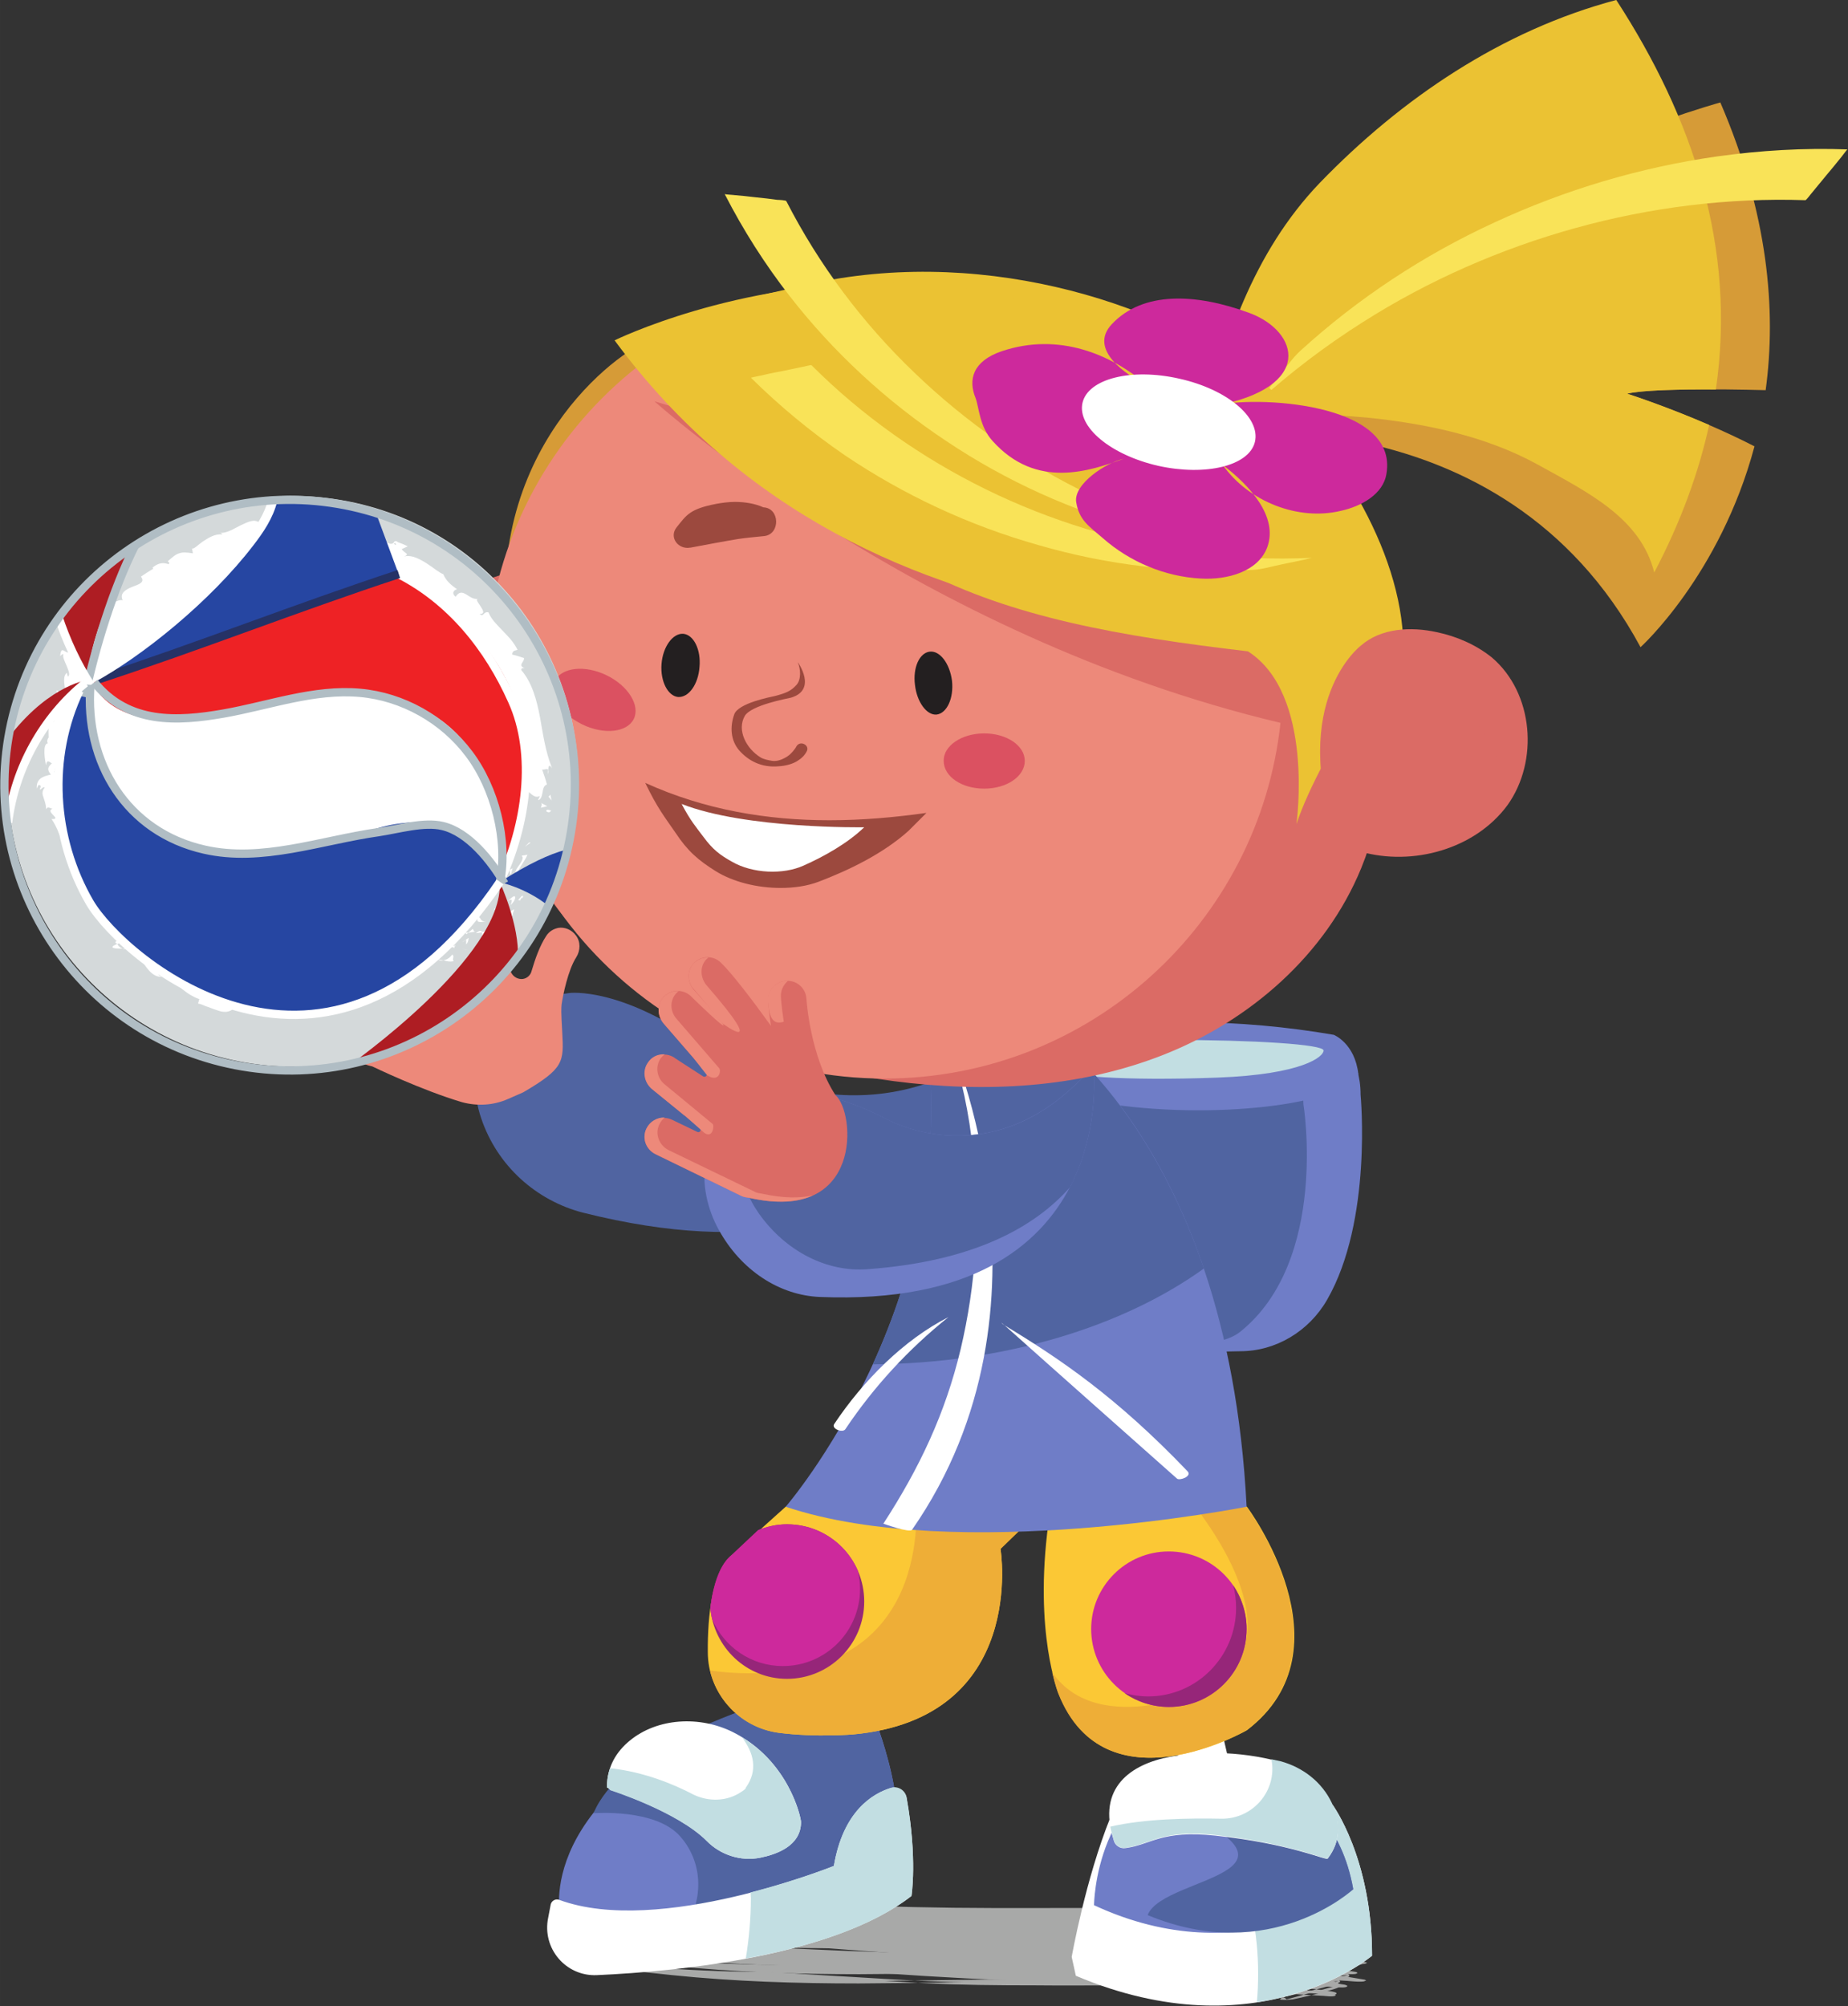 <?xml version="1.0" encoding="UTF-8" standalone="no"?>
<svg
   version="1.2"
   width="102.123mm"
   height="110.837mm"
   viewBox="0 0 10212.267 11083.723"
   preserveAspectRatio="xMidYMid"
   fill-rule="evenodd"
   stroke-width="28.222"
   stroke-linejoin="round"
   xml:space="preserve"
   id="svg1277"
   sodipodi:docname="fille_ballon.svg"
   inkscape:version="1.2.1 (9c6d41e410, 2022-07-14)"
   xmlns:inkscape="http://www.inkscape.org/namespaces/inkscape"
   xmlns:sodipodi="http://sodipodi.sourceforge.net/DTD/sodipodi-0.dtd"
   xmlns="http://www.w3.org/2000/svg"
   xmlns:svg="http://www.w3.org/2000/svg"><rect x="0" y="0" width="10212.267" height="11083.723" fill="#333333" stroke="none"/><sodipodi:namedview
   id="namedview1279"
   pagecolor="#505050"
   bordercolor="#ffffff"
   borderopacity="1"
   inkscape:showpageshadow="0"
   inkscape:pageopacity="0"
   inkscape:pagecheckerboard="1"
   inkscape:deskcolor="#505050"
   inkscape:document-units="mm"
   showgrid="false"
   inkscape:zoom="0.73851712"
   inkscape:cx="-299.24831"
   inkscape:cy="259.98043"
   inkscape:window-width="1920"
   inkscape:window-height="1009"
   inkscape:window-x="1912"
   inkscape:window-y="640"
   inkscape:window-maximized="1"
   inkscape:current-layer="svg1277" />
 <defs
   class="ClipPathGroup"
   id="defs8"><clipPath
     id="presentation_clip_path"
     clipPathUnits="userSpaceOnUse">
   <rect
   x="0"
   y="0"
   width="21000"
   height="29700"
   id="rect2" />
  </clipPath></defs>
 <defs
   class="TextShapeIndex"
   id="defs12" />
 <defs
   class="EmbeddedBulletChars"
   id="defs44" />
 <g
   id="g49"
   transform="translate(-12299.365,598.362)">
  <g
   id="id2"
   class="Master_Slide">
   <g
   id="bg-id2"
   class="Background" />
   <g
   id="bo-id2"
   class="BackgroundObjects" />
  </g>
 </g>
 <g
   class="SlideGroup"
   id="g1275"
   transform="matrix(1.764,0,0,1.764,-25598.585,-3178.875)">
  <g
   id="g1273">
   <g
   id="container-id1">
    <g
   id="id1"
   class="Slide"
   clip-path="url(#presentation_clip_path)">
     <g
   class="Page"
   id="g1269">
      <g
   class="com.sun.star.drawing.ClosedBezierShape"
   id="g56">
       <g
   id="id3">
        <rect
   class="BoundingBox"
   stroke="none"
   fill="none"
   x="16289"
   y="7773"
   width="2495"
   height="159"
   id="rect51" />
        <path
   fill="#a8a9a8"
   stroke="none"
   d="m 18727,7925 c -99,-6 -198,-13 -296,-22 -222,-22 -444,-28 -667,-17 -99,-1 -197,-1 -296,-5 -171,-9 -342,-20 -513,-30 l -221,-13 c -146,0 -292,-11 -437,-33 86,-11 172,-21 257,-32 48,11 96,15 145,11 115,1 230,5 345,11 170,7 339,13 509,15 168,3 336,1 504,2 113,0 226,3 339,7 113,4 226,13 339,28 10,0 11,2 1,5 -22,7 -45,13 -69,17 -44,9 -88,19 -132,27 -23,5 -46,9 -69,11 2,-1 4,-2 6,-3 81,-19 162,-38 245,-56 2,9 19,14 27,18 5,3 19,6 21,12 2,10 -187,49 -195,50 -13,2 -25,3 -39,2 -7,0 -8,-2 -1,-5 17,-7 34,-12 51,-15 33,-8 66,-16 99,-24 18,-4 35,-8 53,-10 8,2 17,2 25,1 -70,18 -141,35 -212,52 -2,-5 -12,-7 -17,-9 2,1 4,1 7,2 -8,-2 -15,-4 -23,-5 2,0 5,1 7,1 -20,-3 -39,-5 -59,-7 -7,-1 -14,-2 -19,-6 8,-6 18,-9 28,-10 25,-6 51,-12 76,-18 54,-11 107,-24 163,-30 9,-1 17,-1 26,0 -90,20 -180,40 -269,60 -229,-19 -456,-33 -685,-33 -223,0 -445,9 -667,7 -224,-3 -449,-15 -671,-47 -50,-7 -98,-17 -146,-29 -10,-1 -10,-3 0,-5 21,-5 43,-8 65,-10 42,-5 84,-9 126,-13 22,-3 44,-4 66,-4 280,29 560,54 841,73 141,12 284,20 426,22 61,1 121,2 182,2 253,3 507,6 759,47 5,1 10,2 15,4 7,1 7,3 3,4 -5,5 -60,-1 -53,0 z"
   id="path53" />
       </g>
      </g>
      <g
   class="com.sun.star.drawing.ClosedBezierShape"
   id="g63">
       <g
   id="id4">
        <rect
   class="BoundingBox"
   stroke="none"
   fill="none"
   x="16262"
   y="7831"
   width="2504"
   height="159"
   id="rect58" />
        <path
   fill="#a8a9a8"
   stroke="none"
   d="m 18706,7982 c -100,-5 -200,-13 -300,-22 -222,-22 -444,-28 -668,-17 -117,-1 -235,-1 -353,-8 -152,-8 -305,-17 -458,-26 l -222,-13 c -146,1 -291,-9 -435,-33 89,-11 179,-21 268,-32 48,11 96,14 145,11 113,0 227,0 340,-1 115,-4 230,-5 345,-5 83,2 166,3 249,4 196,2 392,2 588,6 60,1 119,3 179,6 116,5 230,19 344,42 -9,6 -19,10 -31,12 -38,10 -78,20 -117,29 -39,9 -78,18 -117,26 -11,3 -22,4 -33,3 -3,-1 -7,-1 -11,-2 3,0 6,1 8,1 h -4 c 93,-22 186,-45 279,-68 2,8 18,14 24,17 6,4 25,9 27,16 3,10 -215,58 -227,60 -7,1 -14,1 -21,0 -8,0 -9,-2 -1,-6 17,-7 36,-12 54,-17 35,-9 71,-18 106,-27 19,-5 37,-9 56,-12 8,2 17,2 26,1 -76,20 -152,40 -227,60 -3,-5 -14,-8 -18,-9 -17,-5 -36,-7 -54,-9 3,0 5,0 8,1 -9,-1 -33,1 -40,-7 8,-7 18,-11 29,-12 26,-7 53,-14 80,-20 56,-14 112,-29 170,-37 8,-2 17,-2 25,-1 -93,24 -187,48 -280,71 -120,-12 -239,-20 -359,-26 h 9 c -223,-8 -446,-7 -670,-4 -222,3 -443,4 -665,-7 -103,-5 -235,-19 -337,-34 -53,-8 -103,-19 -155,-32 9,-5 19,-8 30,-8 26,-3 52,-6 79,-9 32,-3 65,-6 98,-9 23,-3 46,-4 69,-4 280,29 560,54 841,73 141,12 283,20 425,22 61,1 122,2 183,2 251,3 505,6 754,47 7,1 12,2 18,3 6,2 7,4 2,5 -5,5 -63,-1 -55,-1 z"
   id="path60" />
       </g>
      </g>
      <g
   class="com.sun.star.drawing.ClosedBezierShape"
   id="g70">
       <g
   id="id5">
        <rect
   class="BoundingBox"
   stroke="none"
   fill="none"
   x="16296"
   y="7740"
   width="2425"
   height="151"
   id="rect65" />
        <path
   fill="#a8a9a8"
   stroke="none"
   d="m 18678,7879 c -86,-4 -172,-10 -257,-18 -131,-12 -262,-18 -394,-16 -131,-1 -262,2 -394,0 -150,-2 -299,-11 -448,-20 -73,-4 -145,-8 -218,-12 -223,-2 -444,-17 -665,-48 66,-8 132,-16 199,-24 46,10 93,13 141,10 116,2 232,6 348,12 170,6 339,12 509,14 168,2 336,0 504,1 113,1 227,3 340,7 112,4 225,14 336,28 9,0 9,2 2,6 -18,6 -36,11 -54,14 -34,8 -69,16 -104,23 -18,4 -36,7 -54,9 0,-1 -1,-2 -1,-3 l 189,-47 c 1,8 17,14 23,18 5,3 18,7 19,13 3,11 -137,42 -143,42 -12,2 -22,2 -34,1 -21,-1 45,-21 35,-18 25,-7 49,-13 73,-20 13,-4 26,-6 39,-7 8,1 17,2 26,1 -53,14 -105,29 -157,43 -3,-5 -14,-7 -18,-8 2,0 3,1 5,1 -18,-4 -37,-9 -56,-11 -7,-1 -19,-1 -24,-7 -4,-5 74,-23 56,-19 43,-10 88,-23 133,-29 16,-1 30,-2 45,-2 -70,17 -140,35 -210,52 -228,-20 -456,-33 -684,-33 -195,0 -389,5 -583,6 -196,0 -390,-6 -584,-26 -107,-10 -212,-20 -316,-47 -8,-2 -8,-3 -1,-6 17,-4 34,-6 51,-7 33,-4 65,-7 98,-9 17,-3 34,-3 51,-2 141,14 282,27 424,39 203,16 407,32 611,42 154,8 308,9 462,10 236,1 472,7 706,39 3,1 19,3 14,7 -7,6 -40,2 -40,1 z"
   id="path67" />
       </g>
      </g>
      <g
   class="com.sun.star.drawing.ClosedBezierShape"
   id="g77">
       <g
   id="id6">
        <rect
   class="BoundingBox"
   stroke="none"
   fill="none"
   x="16295"
   y="7915"
   width="2418"
   height="152"
   id="rect72" />
        <path
   fill="#a8a9a8"
   stroke="none"
   d="m 18660,8053 c -99,-5 -199,-13 -298,-22 -111,-7 -223,-11 -335,-11 -91,0 -182,1 -272,0 -118,0 -235,-1 -352,-7 -145,-9 -289,-17 -434,-25 -223,-1 -446,-18 -667,-49 70,-8 140,-16 210,-24 46,10 93,14 141,10 115,3 231,7 347,13 169,6 339,11 509,14 168,2 336,0 504,1 114,0 227,2 340,6 113,4 225,15 336,29 9,1 9,2 1,6 -18,6 -36,11 -55,14 -36,8 -72,16 -109,23 -18,5 -37,8 -56,9 0,-1 0,-2 1,-2 66,-16 131,-32 197,-48 1,9 17,14 24,18 5,3 18,7 20,13 3,10 -144,42 -151,43 -12,1 -23,2 -35,1 -22,-2 48,-22 38,-19 25,-7 51,-14 76,-20 14,-4 27,-6 41,-8 8,2 17,2 26,1 -55,15 -110,30 -165,45 -3,-5 -13,-8 -17,-9 1,0 3,1 5,1 -19,-4 -38,-9 -58,-11 -7,-1 -20,-1 -25,-7 -4,-4 78,-23 58,-18 45,-11 92,-24 139,-29 16,-2 30,-3 45,-3 -73,18 -146,35 -219,52 -229,-19 -457,-32 -685,-32 -195,0 -389,5 -583,6 -195,0 -389,-6 -584,-26 -107,-11 -211,-22 -316,-49 -7,-1 -8,-2 0,-5 17,-4 35,-7 53,-8 34,-3 69,-6 103,-9 18,-2 36,-3 54,-2 341,34 683,65 1025,83 148,8 297,8 445,9 234,2 469,5 701,38 3,0 16,3 12,7 -6,5 -34,1 -35,1 z"
   id="path74" />
       </g>
      </g>
      <g
   class="com.sun.star.drawing.ClosedBezierShape"
   id="g84">
       <g
   id="id7">
        <rect
   class="BoundingBox"
   stroke="none"
   fill="none"
   x="16286"
   y="7852"
   width="2507"
   height="161"
   id="rect79" />
        <path
   fill="#a8a9a8"
   stroke="none"
   d="m 18733,8006 c -101,-6 -202,-13 -302,-23 -221,-22 -444,-27 -667,-17 -118,-1 -235,-2 -353,-8 -153,-8 -307,-17 -460,-26 l -222,-13 c -146,1 -291,-9 -435,-32 94,-11 188,-21 281,-30 47,10 95,13 143,9 113,-3 226,-5 339,-7 58,-3 116,-5 175,-6 112,-2 224,-2 336,1 223,3 446,3 668,10 60,2 120,5 180,7 115,7 229,22 343,44 -10,7 -20,11 -31,12 -40,10 -80,20 -120,29 -40,10 -80,19 -121,27 -11,4 -22,5 -33,3 l -11,-2 8,1 c -1,0 -3,1 -4,1 95,-24 190,-47 286,-70 2,8 18,14 24,17 6,4 25,9 27,16 3,10 -221,59 -233,61 -7,1 -14,1 -21,0 -9,0 -9,-2 -1,-6 18,-7 36,-13 55,-17 37,-10 73,-19 110,-28 18,-5 37,-9 57,-12 8,2 16,2 26,1 -79,20 -156,40 -233,61 -3,-5 -14,-8 -18,-9 -17,-5 -36,-7 -54,-9 3,0 6,0 8,1 -8,-1 -34,2 -41,-7 8,-6 18,-10 29,-12 28,-7 55,-14 82,-20 58,-14 116,-30 174,-38 9,-2 17,-2 26,-1 -96,24 -191,49 -287,73 -120,-12 -239,-21 -359,-27 3,0 6,0 9,0 -59,-2 -118,-4 -177,-6 3,0 6,0 8,0 -225,-2 -451,3 -676,4 -167,2 -333,2 -500,-9 -161,-11 -325,-23 -482,-64 10,-6 20,-9 31,-8 27,-4 55,-6 83,-9 34,-3 69,-6 103,-8 24,-3 48,-4 72,-3 279,28 558,50 837,69 141,13 282,20 423,23 61,1 122,2 182,2 251,3 504,5 751,48 7,1 12,2 18,3 6,2 7,3 2,4 -5,6 -63,-1 -55,0 z"
   id="path81" />
       </g>
      </g>
      <g
   class="com.sun.star.drawing.ClosedBezierShape"
   id="g91">
       <g
   id="id8">
        <rect
   class="BoundingBox"
   stroke="none"
   fill="none"
   x="16279"
   y="7799"
   width="2517"
   height="158"
   id="rect86" />
        <path
   fill="#a8a9a8"
   stroke="none"
   d="m 18733,7951 c -102,-6 -205,-14 -307,-23 -222,-22 -445,-28 -668,-17 -118,-1 -235,-2 -353,-8 -153,-8 -307,-18 -460,-26 l -222,-13 c -146,1 -291,-10 -436,-33 94,-11 187,-21 280,-31 16,2 31,5 47,7 32,1 64,2 97,2 113,1 226,-2 339,-5 58,-1 117,-5 175,-5 141,-1 281,0 422,2 196,3 392,3 588,9 56,2 114,4 170,7 30,1 61,4 91,8 86,7 172,18 257,35 -9,7 -20,10 -31,12 -40,10 -80,20 -120,29 -40,9 -80,18 -121,27 -11,3 -22,4 -33,2 -3,0 -7,-1 -11,-1 3,0 6,0 9,1 -2,0 -3,0 -5,0 l 286,-69 c 2,7 18,14 24,17 6,3 24,9 26,16 3,9 -220,59 -232,60 -7,2 -14,2 -21,0 -9,0 -9,-1 -1,-5 18,-7 37,-13 56,-17 36,-10 72,-19 109,-28 19,-6 38,-10 57,-12 9,1 17,2 25,0 -77,21 -155,41 -232,61 -3,-5 -14,-8 -18,-9 -17,-4 -36,-6 -54,-9 3,0 6,1 8,1 -8,0 -33,2 -41,-7 8,-6 18,-10 29,-11 28,-7 55,-14 82,-20 58,-14 116,-30 175,-38 8,-2 17,-2 25,-1 -96,24 -191,48 -287,72 -119,-12 -239,-21 -359,-27 3,1 6,1 9,1 -223,-8 -446,-7 -670,-4 -169,2 -339,5 -509,0 -164,-5 -330,-17 -494,-41 -52,-7 -103,-18 -155,-32 10,-5 20,-7 31,-7 28,-3 56,-6 83,-9 34,-3 69,-6 103,-9 24,-2 48,-4 71,-3 280,27 560,51 840,70 141,13 283,21 425,23 61,1 121,2 182,3 253,3 507,5 757,48 l 17,3 c 7,2 8,3 3,4 -6,6 -66,-1 -58,0 z"
   id="path88" />
       </g>
      </g>
      <g
   class="com.sun.star.drawing.ClosedBezierShape"
   id="g98">
       <g
   id="id9">
        <rect
   class="BoundingBox"
   stroke="none"
   fill="none"
   x="16299"
   y="7880"
   width="2442"
   height="157"
   id="rect93" />
        <path
   fill="#a8a9a8"
   stroke="none"
   d="m 18691,8025 c -87,-5 -174,-11 -261,-19 -129,-13 -260,-18 -390,-16 -132,-2 -263,1 -395,-1 -150,-2 -299,-11 -449,-20 -79,-5 -157,-9 -235,-13 -220,-1 -438,-16 -656,-46 77,-10 154,-19 230,-30 48,12 96,16 144,13 116,2 231,7 346,13 169,8 339,14 509,16 168,2 336,0 504,1 113,0 226,2 339,7 113,4 225,13 337,28 9,0 10,1 1,5 -20,6 -40,11 -61,15 -40,8 -79,16 -119,23 -21,5 -41,8 -62,10 1,-1 3,-2 4,-3 73,-16 145,-33 217,-49 1,7 16,13 21,16 6,3 23,8 24,15 3,10 -159,42 -166,43 -13,3 -24,3 -37,1 -23,-1 54,-21 42,-18 29,-7 57,-14 85,-21 15,-4 30,-6 45,-7 9,1 17,1 26,0 l -182,45 c -2,-5 -12,-7 -17,-9 2,1 4,1 6,2 -20,-5 -41,-10 -61,-11 -9,0 -22,0 -29,-7 -4,-3 86,-23 64,-18 50,-11 101,-24 153,-30 15,-2 30,-3 46,-2 -80,17 -161,35 -241,53 -229,-20 -456,-33 -685,-33 -195,0 -389,6 -584,7 -195,0 -389,-6 -583,-26 -107,-11 -212,-23 -316,-49 -8,-1 -9,-3 0,-6 19,-4 38,-7 58,-8 38,-5 76,-8 113,-12 20,-2 40,-4 59,-4 342,37 685,68 1029,86 157,8 314,9 472,10 82,1 164,2 246,5 76,3 152,7 228,12 70,4 139,12 208,24 3,0 19,3 13,7 -6,5 -39,1 -40,1 z"
   id="path95" />
       </g>
      </g>
      <g
   class="com.sun.star.drawing.ClosedBezierShape"
   id="g105">
       <g
   id="id10">
        <rect
   class="BoundingBox"
   stroke="none"
   fill="none"
   x="16266"
   y="7904"
   width="2445"
   height="156"
   id="rect100" />
        <path
   fill="#a8a9a8"
   stroke="none"
   d="m 18656,8047 c -106,-6 -213,-14 -319,-24 -111,-3 -221,-7 -332,-11 -152,-2 -304,2 -455,-1 -167,-3 -333,-16 -499,-25 -42,-3 -83,-5 -125,-8 -219,0 -437,-15 -653,-45 75,-10 151,-19 227,-28 46,10 94,14 142,10 115,2 231,6 346,11 170,8 340,13 510,15 169,2 338,1 507,2 113,0 226,2 340,6 113,4 226,13 338,28 10,0 10,2 1,5 -20,7 -41,12 -62,16 -40,9 -80,17 -120,25 -21,5 -42,9 -64,11 2,-2 3,-3 4,-4 74,-17 148,-35 222,-52 1,7 16,13 22,16 5,3 22,7 24,14 3,9 -179,50 -190,50 -7,0 -14,0 -21,0 -7,0 -8,-2 -2,-6 15,-6 30,-11 46,-14 30,-8 59,-16 89,-23 15,-5 31,-8 47,-9 9,1 17,2 25,1 -63,16 -127,33 -190,50 -3,-6 -13,-8 -18,-9 2,0 4,1 6,1 -7,-2 -14,-3 -21,-5 2,1 4,1 6,2 -18,-4 -36,-5 -54,-9 -6,-1 -13,-1 -18,-6 8,-5 16,-9 26,-10 22,-6 45,-11 69,-16 48,-10 97,-23 147,-28 8,-2 17,-2 26,0 -81,19 -163,38 -245,57 -229,-20 -456,-33 -685,-33 -194,0 -388,5 -582,6 -195,1 -389,-6 -583,-26 -107,-11 -211,-22 -315,-48 -9,-2 -9,-3 -1,-7 19,-4 39,-7 58,-8 37,-4 74,-7 111,-10 20,-3 39,-4 59,-3 272,29 545,51 818,70 109,7 217,15 326,19 99,4 199,4 299,5 247,2 496,4 740,40 5,1 19,3 15,8 -5,5 -47,0 -42,0 z"
   id="path102" />
       </g>
      </g>
      <g
   class="com.sun.star.drawing.ClosedBezierShape"
   id="g112">
       <g
   id="id11">
        <rect
   class="BoundingBox"
   stroke="none"
   fill="none"
   x="17869"
   y="7453"
   width="942"
   height="632"
   id="rect107" />
        <path
   fill="#ffffff"
   stroke="none"
   d="m 18686,7454 c 0,0 124,168 124,473 0,0 -356,305 -928,63 l -13,-59 c 0,0 43,-244 122,-439 l 371,134 250,10 z"
   id="path109" />
       </g>
      </g>
      <g
   class="com.sun.star.drawing.ClosedBezierShape"
   id="g119">
       <g
   id="id12">
        <rect
   class="BoundingBox"
   stroke="none"
   fill="none"
   x="18383"
   y="7454"
   width="428"
   height="620"
   id="rect114" />
        <path
   fill="#c2dee2"
   stroke="none"
   d="m 18453,7982 c 0,-127 -25,-247 -70,-355 l 229,9 74,-182 c 0,0 124,168 124,473 0,0 -131,111 -361,146 3,-30 4,-60 4,-91 z"
   id="path116" />
       </g>
      </g>
      <g
   class="com.sun.star.drawing.ClosedBezierShape"
   id="g126">
       <g
   id="id13">
        <rect
   class="BoundingBox"
   stroke="none"
   fill="none"
   x="17939"
   y="7303"
   width="813"
   height="554"
   id="rect121" />
        <path
   fill="#6f7dc7"
   stroke="none"
   d="m 18283,7303 c 0,0 399,22 468,416 0,0 -338,270 -812,50 0,0 1,-378 344,-466 z"
   id="path123" />
       </g>
      </g>
      <g
   class="com.sun.star.drawing.ClosedBezierShape"
   id="g133">
       <g
   id="id14">
        <rect
   class="BoundingBox"
   stroke="none"
   fill="none"
   x="18074"
   y="7303"
   width="679"
   height="553"
   id="rect128" />
        <path
   fill="#5064a1"
   stroke="none"
   d="m 18751,7719 c 0,0 -259,241 -644,81 48,-130 633,-124 -33,-385 49,-47 116,-88 208,-112 0,0 400,22 469,416 z"
   id="path130" />
       </g>
      </g>
      <g
   class="com.sun.star.drawing.ClosedBezierShape"
   id="g140">
       <g
   id="id15">
        <rect
   class="BoundingBox"
   stroke="none"
   fill="none"
   x="16263"
   y="7102"
   width="1063"
   height="727"
   id="rect135" />
        <path
   fill="#6f7dc7"
   stroke="none"
   d="m 17237,7147 c 0,0 131,298 72,485 0,0 -615,272 -1042,174 0,0 -94,-379 598,-659 0,0 271,-102 372,0 z"
   id="path137" />
       </g>
      </g>
      <g
   class="com.sun.star.drawing.ClosedBezierShape"
   id="g147">
       <g
   id="id16">
        <rect
   class="BoundingBox"
   stroke="none"
   fill="none"
   x="16371"
   y="7102"
   width="955"
   height="747"
   id="rect142" />
        <path
   fill="#5064a1"
   stroke="none"
   d="m 16643,7554 c -77,-89 -272,-73 -272,-73 80,-193 428,-306 494,-333 0,0 271,-103 372,0 0,0 131,298 72,484 0,0 -278,123 -589,174 0,-1 -70,43 -69,42 66,-89 65,-211 -8,-294 z"
   id="path144" />
       </g>
      </g>
      <g
   class="com.sun.star.drawing.ClosedBezierShape"
   id="g154">
       <g
   id="id17">
        <rect
   class="BoundingBox"
   stroke="none"
   fill="none"
   x="17986"
   y="7292"
   width="718"
   height="333"
   id="rect149" />
        <path
   fill="#ffffff"
   stroke="none"
   d="m 18671,7623 c -5,7 -112,-46 -352,-72 -169,-18 -200,28 -281,39 -18,3 -35,-9 -38,-27 0,0 3,10 0,0 -52,-162 54,-236 178,-259 87,-15 207,-21 345,16 72,19 133,68 163,136 22,50 29,110 -15,167 z"
   id="path151" />
       </g>
      </g>
      <g
   class="com.sun.star.drawing.ClosedBezierShape"
   id="g161">
       <g
   id="id18">
        <rect
   class="BoundingBox"
   stroke="none"
   fill="none"
   x="16225"
   y="7401"
   width="1149"
   height="589"
   id="rect156" />
        <path
   fill="#ffffff"
   stroke="none"
   d="m 17299,7403 c -55,18 -146,73 -175,243 0,0 -548,222 -861,106 -11,-4 -23,3 -26,14 l -8,42 c -20,96 55,184 152,180 267,-12 744,-61 986,-248 0,0 19,-115 -15,-305 -4,-25 -29,-40 -53,-32 z"
   id="path158" />
       </g>
      </g>
      <g
   class="com.sun.star.drawing.ClosedBezierShape"
   id="g168">
       <g
   id="id19">
        <rect
   class="BoundingBox"
   stroke="none"
   fill="none"
   x="16848"
   y="7399"
   width="526"
   height="539"
   id="rect163" />
        <path
   fill="#c2dee2"
   stroke="none"
   d="m 16864,7746 c 0,-6 -1,-11 -1,-17 151,-39 261,-83 261,-83 29,-175 124,-228 180,-245 21,-6 44,8 48,31 34,192 15,308 15,308 -128,100 -324,160 -519,196 10,-61 16,-124 16,-190 z"
   id="path165" />
       </g>
      </g>
      <g
   class="com.sun.star.drawing.ClosedBezierShape"
   id="g175">
       <g
   id="id20">
        <rect
   class="BoundingBox"
   stroke="none"
   fill="none"
   x="16413"
   y="7192"
   width="609"
   height="433"
   id="rect170" />
        <path
   fill="#ffffff"
   stroke="none"
   d="m 17021,7508 c 0,-13 -38,-193 -213,-281 -104,-52 -237,-45 -324,27 -40,33 -71,80 -71,146 0,0 3,-1 11,8 0,0 210,67 302,160 41,42 105,65 168,52 49,-10 127,-36 127,-112 z"
   id="path172" />
       </g>
      </g>
      <g
   class="com.sun.star.drawing.ClosedBezierShape"
   id="g182">
       <g
   id="id21">
        <rect
   class="BoundingBox"
   stroke="none"
   fill="none"
   x="18195"
   y="7185"
   width="176"
   height="213"
   id="rect177" />
        <path
   fill="#ffffff"
   stroke="none"
   d="m 18238,7396 121,-28 c 7,-2 12,-9 10,-16 l -25,-109 c -10,-40 -50,-65 -90,-56 -41,10 -66,50 -57,91 l 25,108 c 2,7 9,12 16,10 z"
   id="path179" />
       </g>
      </g>
      <g
   class="com.sun.star.drawing.ClosedBezierShape"
   id="g189">
       <g
   id="id22">
        <rect
   class="BoundingBox"
   stroke="none"
   fill="none"
   x="17990"
   y="7312"
   width="715"
   height="312"
   id="rect184" />
        <path
   fill="#c2dee2"
   stroke="none"
   d="m 18495,7314 v -2 c 9,2 18,4 28,6 70,19 130,65 161,131 24,50 33,113 -13,173 -5,7 -112,-46 -352,-73 -169,-18 -200,29 -281,40 -18,3 -35,-9 -38,-28 -4,-13 -8,-26 -10,-38 106,-25 248,-27 347,-25 99,2 176,-87 158,-184 z"
   id="path186" />
       </g>
      </g>
      <g
   class="com.sun.star.drawing.ClosedBezierShape"
   id="g196">
       <g
   id="id23">
        <rect
   class="BoundingBox"
   stroke="none"
   fill="none"
   x="16413"
   y="7243"
   width="609"
   height="382"
   id="rect191" />
        <path
   fill="#c2dee2"
   stroke="none"
   d="m 16683,7422 c 49,24 107,22 151,-8 16,-10 14,-13 14,-13 39,-55 25,-109 -12,-158 151,91 185,254 185,266 0,75 -78,101 -127,111 -63,13 -127,-10 -168,-52 -92,-92 -302,-159 -302,-159 -8,-9 -11,-8 -11,-8 0,-23 3,-43 10,-61 106,11 201,51 260,82 z"
   id="path193" />
       </g>
      </g>
      <g
   class="com.sun.star.drawing.ClosedBezierShape"
   id="g203">
       <g
   id="id24">
        <rect
   class="BoundingBox"
   stroke="none"
   fill="none"
   x="17765"
   y="5018"
   width="1015"
   height="1023"
   id="rect198" />
        <path
   fill="#6f7dc7"
   stroke="none"
   d="m 17766,5059 44,-7 c 297,-46 599,-44 896,7 0,0 68,51 68,172 0,0 38,394 -105,642 -57,99 -161,161 -272,161 -86,1 -193,6 -173,5 130,-5 -375,-656 -375,-656 z"
   id="path200" />
       </g>
      </g>
      <g
   class="com.sun.star.drawing.ClosedBezierShape"
   id="g210">
       <g
   id="id25">
        <rect
   class="BoundingBox"
   stroke="none"
   fill="none"
   x="17493"
   y="5118"
   width="1114"
   height="1023"
   id="rect205" />
        <path
   fill="#5064a1"
   stroke="none"
   d="m 17493,5159 44,-6 c 296,-47 598,-45 896,6 0,0 162,-19 162,102 0,0 80,489 -198,712 -91,72 -295,15 -407,16 -85,1 -60,152 -39,151 130,-6 -375,-656 -375,-656 z"
   id="path207" />
       </g>
      </g>
      <g
   class="com.sun.star.drawing.ClosedBezierShape"
   id="g217">
       <g
   id="id26">
        <rect
   class="BoundingBox"
   stroke="none"
   fill="none"
   x="17750"
   y="5002"
   width="1018"
   height="279"
   id="rect212" />
        <path
   fill="#6f7dc7"
   stroke="none"
   d="m 18690,5043 c 0,0 66,26 77,123 -44,96 -462,146 -804,90 -63,-10 -101,-12 -161,-14 l -51,-199 44,-6 c 297,-47 599,-45 895,6 z"
   id="path214" />
       </g>
      </g>
      <g
   class="com.sun.star.drawing.ClosedBezierShape"
   id="g224">
       <g
   id="id27">
        <rect
   class="BoundingBox"
   stroke="none"
   fill="none"
   x="17690"
   y="5059"
   width="970"
   height="123"
   id="rect219" />
        <path
   fill="#c2dee2"
   stroke="none"
   d="m 18658,5092 c 0,-19 -216,-33 -483,-33 -267,1 -484,16 -484,35 0,19 28,105 635,83 267,-10 333,-66 332,-85 z"
   id="path221" />
       </g>
      </g>
      <g
   class="com.sun.star.drawing.ClosedBezierShape"
   id="g231">
       <g
   id="id28">
        <rect
   class="BoundingBox"
   stroke="none"
   fill="none"
   x="15999"
   y="4911"
   width="1594"
   height="751"
   id="rect226" />
        <path
   fill="#5064a1"
   stroke="none"
   d="m 17592,5109 c 0,0 -147,769 -1254,491 -147,-38 -269,-147 -319,-296 -48,-140 -20,-354 277,-392 0,0 166,-21 429,173 0,0 417,315 867,24 z"
   id="path228" />
       </g>
      </g>
      <g
   class="com.sun.star.drawing.ClosedBezierShape"
   id="g238">
       <g
   id="id29">
        <rect
   class="BoundingBox"
   stroke="none"
   fill="none"
   x="15616"
   y="4600"
   width="713"
   height="663"
   id="rect233" />
        <path
   fill="#ed897a"
   stroke="none"
   d="m 16317,4800 c -26,40 -42,120 -46,148 -1,13 -2,19 2,87 5,93 6,113 -122,188 l -48,21 c -45,20 -96,23 -144,10 -128,-38 -279,-111 -281,-112 -35,-8 -59,-20 -62,-52 -3,-32 25,-69 65,-59 44,10 66,25 104,43 21,10 36,-23 18,-39 -49,-40 -118,-73 -128,-78 -30,-11 -46,-45 -35,-75 7,-21 24,-35 44,-38 9,-2 19,-1 28,2 19,7 71,38 132,74 19,12 39,-13 25,-30 -46,-59 -101,-130 -121,-170 -14,-28 -6,-64 20,-80 7,-3 13,-6 20,-7 23,-3 48,9 60,32 17,36 71,118 117,172 8,7 19,1 16,-8 -16,-43 -35,-117 -38,-167 -3,-30 18,-57 48,-61 2,0 3,-1 5,-1 31,-2 56,22 61,55 11,74 37,152 56,193 7,14 22,22 37,20 13,-2 24,-12 27,-25 11,-37 25,-78 46,-110 9,-14 23,-22 38,-25 19,-3 41,5 55,24 15,20 14,47 1,68 z"
   id="path235" />
       </g>
      </g>
      <g
   class="com.sun.star.drawing.ClosedBezierShape"
   id="g245">
       <g
   id="id30">
        <rect
   class="BoundingBox"
   stroke="none"
   fill="none"
   x="17781"
   y="6435"
   width="786"
   height="874"
   id="rect240" />
        <path
   fill="#fbc835"
   stroke="none"
   d="m 18418,6521 c 0,0 334,445 0,700 0,0 -443,256 -590,-115 0,0 -78,-189 -32,-533 2,-13 4,-27 6,-40 l 434,-97 z"
   id="path242" />
       </g>
      </g>
      <g
   class="com.sun.star.drawing.ClosedBezierShape"
   id="g252">
       <g
   id="id31">
        <rect
   class="BoundingBox"
   stroke="none"
   fill="none"
   x="17808"
   y="6435"
   width="758"
   height="874"
   id="rect247" />
        <path
   fill="#eeae37"
   stroke="none"
   d="m 18310,7086 c 298,-185 -103,-625 -103,-625 l -27,-13 55,-12 181,85 c 0,0 335,445 0,700 0,0 -442,256 -589,-115 0,0 -9,-22 -19,-66 148,212 502,46 502,46 z"
   id="path249" />
       </g>
      </g>
      <g
   class="com.sun.star.drawing.ClosedBezierShape"
   id="g259">
       <g
   id="id32">
        <rect
   class="BoundingBox"
   stroke="none"
   fill="none"
   x="17797"
   y="6518"
   width="69"
   height="46"
   id="rect254" />
        <path
   fill="#eeae37"
   stroke="none"
   d="m 17797,6563 c 1,-10 2,-20 4,-31 l 64,-14 z"
   id="path256" />
       </g>
      </g>
      <g
   class="com.sun.star.drawing.ClosedBezierShape"
   id="g266">
       <g
   id="id33">
        <rect
   class="BoundingBox"
   stroke="none"
   fill="none"
   x="16729"
   y="6391"
   width="1018"
   height="848"
   id="rect261" />
        <path
   fill="#fbc835"
   stroke="none"
   d="m 17745,6557 -99,96 c 0,0 87,530 -461,581 0,0 -116,10 -233,-5 -127,-17 -223,-125 -223,-253 -1,-114 14,-254 76,-304 l 169,-152 590,-129 181,71 z"
   id="path263" />
       </g>
      </g>
      <g
   class="com.sun.star.drawing.ClosedBezierShape"
   id="g273">
       <g
   id="id34">
        <rect
   class="BoundingBox"
   stroke="none"
   fill="none"
   x="16736"
   y="6391"
   width="1010"
   height="848"
   id="rect268" />
        <path
   fill="#eeae37"
   stroke="none"
   d="m 16738,7034 c 108,16 215,5 215,5 505,-50 425,-573 425,-573 l 49,-51 136,-24 182,71 v 95 l -99,96 c 0,0 87,530 -462,581 0,0 -116,10 -233,-5 -107,-14 -191,-94 -215,-195 1,0 1,0 2,0 z"
   id="path270" />
       </g>
      </g>
      <g
   class="com.sun.star.drawing.ClosedBezierShape"
   id="g280">
       <g
   id="id35">
        <rect
   class="BoundingBox"
   stroke="none"
   fill="none"
   x="17930"
   y="6661"
   width="488"
   height="488"
   id="rect275" />
        <path
   fill="#cd299c"
   stroke="none"
   d="m 17930,6904 c 0,134 109,244 243,244 135,0 244,-110 244,-244 0,-134 -109,-243 -244,-243 -134,0 -243,109 -243,243 z"
   id="path277" />
       </g>
      </g>
      <g
   class="com.sun.star.drawing.ClosedBezierShape"
   id="g287">
       <g
   id="id36">
        <rect
   class="BoundingBox"
   stroke="none"
   fill="none"
   x="18035"
   y="6766"
   width="383"
   height="383"
   id="rect282" />
        <path
   fill="#962679"
   stroke="none"
   d="m 18109,7115 c 152,0 275,-125 275,-277 0,-24 -3,-48 -9,-71 26,39 42,86 42,137 0,135 -109,244 -243,244 -51,0 -100,-16 -139,-43 23,6 47,10 74,10 z"
   id="path284" />
       </g>
      </g>
      <g
   class="com.sun.star.drawing.ClosedBezierShape"
   id="g294">
       <g
   id="id37">
        <rect
   class="BoundingBox"
   stroke="none"
   fill="none"
   x="16737"
   y="6576"
   width="483"
   height="485"
   id="rect289" />
        <path
   fill="#962679"
   stroke="none"
   d="m 16977,7060 c -127,0 -230,-99 -240,-223 9,-71 29,-135 67,-165 l 83,-78 c 28,-11 58,-18 90,-18 134,0 242,108 242,242 0,133 -108,242 -242,242 z"
   id="path291" />
       </g>
      </g>
      <g
   class="com.sun.star.drawing.ClosedBezierShape"
   id="g301">
       <g
   id="id38">
        <rect
   class="BoundingBox"
   stroke="none"
   fill="none"
   x="16737"
   y="6576"
   width="470"
   height="445"
   id="rect296" />
        <path
   fill="#cd299c"
   stroke="none"
   d="m 16804,6672 83,-78 c 28,-11 58,-18 90,-18 100,0 185,60 222,145 4,18 7,37 7,57 0,134 -108,242 -242,242 -99,0 -184,-60 -221,-146 -3,-12 -5,-25 -6,-37 9,-71 29,-135 67,-165 z"
   id="path298" />
       </g>
      </g>
      <g
   class="com.sun.star.drawing.ClosedBezierShape"
   id="g308">
       <g
   id="id39">
        <rect
   class="BoundingBox"
   stroke="none"
   fill="none"
   x="16973"
   y="4995"
   width="1445"
   height="1607"
   id="rect303" />
        <path
   fill="#6f7dc7"
   stroke="none"
   d="m 17744,4995 c 0,0 613,348 673,1526 0,0 -907,180 -1444,0 0,0 554,-639 440,-1475 z"
   id="path305" />
       </g>
      </g>
      <g
   class="com.sun.star.drawing.ClosedBezierShape"
   id="g315">
       <g
   id="id40">
        <rect
   class="BoundingBox"
   stroke="none"
   fill="none"
   x="17246"
   y="4995"
   width="1038"
   height="1081"
   id="rect310" />
        <path
   fill="#5064a1"
   stroke="none"
   d="m 17246,6075 c 120,-263 222,-623 167,-1029 l 331,-51 c 0,0 340,194 539,780 -253,182 -624,297 -1037,300 z"
   id="path312" />
       </g>
      </g>
      <g
   class="com.sun.star.drawing.ClosedBezierShape"
   id="g322">
       <g
   id="id41">
        <rect
   class="BoundingBox"
   stroke="none"
   fill="none"
   x="17279"
   y="5066"
   width="343"
   height="1531"
   id="rect317" />
        <path
   fill="#ffffff"
   stroke="none"
   d="m 17369,6593 c -7,11 -90,-19 -90,-19 113,-174 194,-345 242,-546 48,-203 62,-413 39,-620 -12,-117 -36,-231 -73,-342 -3,-10 371,823 -118,1527 z"
   id="path319" />
       </g>
      </g>
      <g
   class="com.sun.star.drawing.ClosedBezierShape"
   id="g329">
       <g
   id="id42">
        <rect
   class="BoundingBox"
   stroke="none"
   fill="none"
   x="17649"
   y="5945"
   width="587"
   height="492"
   id="rect324" />
        <path
   fill="#ffffff"
   stroke="none"
   d="m 18199,6433 c -180,-160 -360,-319 -540,-480 -16,-14 -9,-5 0,0 175,106 350,224 573,457 15,16 -25,30 -33,23 z"
   id="path326" />
       </g>
      </g>
      <g
   class="com.sun.star.drawing.ClosedBezierShape"
   id="g336">
       <g
   id="id43">
        <rect
   class="BoundingBox"
   stroke="none"
   fill="none"
   x="17123"
   y="5927"
   width="361"
   height="358"
   id="rect331" />
        <path
   fill="#ffffff"
   stroke="none"
   d="m 17483,5927 c -125,100 -234,218 -323,351 -8,13 -45,-1 -35,-16 90,-135 218,-264 358,-335 z"
   id="path333" />
       </g>
      </g>
      <g
   class="com.sun.star.drawing.ClosedBezierShape"
   id="g343">
       <g
   id="id44">
        <rect
   class="BoundingBox"
   stroke="none"
   fill="none"
   x="16718"
   y="5139"
   width="1223"
   height="728"
   id="rect338" />
        <path
   fill="#6f7dc7"
   stroke="none"
   d="m 17937,5139 c 0,0 95,764 -857,725 -126,-5 -247,-83 -317,-211 -67,-121 -87,-328 145,-422 0,0 130,-53 381,76 0,0 341,194 648,-168 z"
   id="path340" />
       </g>
      </g>
      <g
   class="com.sun.star.drawing.ClosedBezierShape"
   id="g350">
       <g
   id="id45">
        <rect
   class="BoundingBox"
   stroke="none"
   fill="none"
   x="16825"
   y="5139"
   width="1116"
   height="641"
   id="rect345" />
        <path
   fill="#5064a1"
   stroke="none"
   d="m 16895,5236 c 4,-1 9,-3 13,-5 0,0 130,-53 382,76 0,0 341,194 647,-168 0,0 24,193 -73,381 -112,127 -305,233 -634,257 -126,10 -255,-54 -340,-173 -66,-93 -108,-249 5,-368 z"
   id="path347" />
       </g>
      </g>
      <g
   class="com.sun.star.drawing.ClosedBezierShape"
   id="g357">
       <g
   id="id46">
        <rect
   class="BoundingBox"
   stroke="none"
   fill="none"
   x="16094"
   y="2867"
   width="530"
   height="797"
   id="rect352" />
        <path
   fill="#d69b37"
   stroke="none"
   d="m 16562,2869 c -23,-25 -468,239 -468,794 l 231,-72 c 0,0 155,-326 177,-313 22,13 121,-218 121,-218 z"
   id="path354" />
       </g>
      </g>
      <g
   class="com.sun.star.drawing.ClosedBezierShape"
   id="g364">
       <g
   id="id47">
        <rect
   class="BoundingBox"
   stroke="none"
   fill="none"
   x="15875"
   y="3590"
   width="689"
   height="730"
   id="rect359" />
        <path
   fill="#db6b65"
   stroke="none"
   d="m 16496,3767 c 17,-25 10,-60 -10,-83 -20,-23 -50,-36 -79,-47 -85,-33 -177,-55 -268,-45 -92,10 -183,55 -229,131 -60,98 -37,226 21,325 77,132 215,229 367,261 92,19 198,11 264,-53 z"
   id="path361" />
       </g>
      </g>
      <g
   class="com.sun.star.drawing.ClosedBezierShape"
   id="g371">
       <g
   id="id48">
        <rect
   class="BoundingBox"
   stroke="none"
   fill="none"
   x="16032"
   y="2741"
   width="2823"
   height="2467"
   id="rect366" />
        <path
   fill="#db6b65"
   stroke="none"
   d="m 17195,2751 c -428,67 -627,184 -771,321 -80,76 -149,165 -206,261 -173,291 -241,661 -136,985 83,257 267,472 489,616 222,143 480,220 740,254 284,37 579,23 847,-83 268,-106 506,-311 618,-584 70,-172 89,-363 71,-548 -34,-354 -202,-692 -460,-926 -201,-181 -374,-255 -663,-290 -147,-17 -296,-20 -445,-11 z"
   id="path368" />
       </g>
      </g>
      <g
   class="com.sun.star.drawing.ClosedBezierShape"
   id="g378">
       <g
   id="id49">
        <rect
   class="BoundingBox"
   stroke="none"
   fill="none"
   x="16033"
   y="2682"
   width="2491"
   height="2499"
   id="rect373" />
        <path
   fill="#ed897a"
   stroke="none"
   d="m 17282,2682 c 614,0 1124,443 1229,1026 l -637,-262 -1312,-387 c 0,0 815,735 1961,1007 -67,626 -597,1114 -1241,1114 -689,0 -1249,-559 -1249,-1248 0,-691 560,-1250 1249,-1250 z"
   id="path375" />
       </g>
      </g>
      <g
   class="com.sun.star.drawing.ClosedBezierShape"
   id="g385">
       <g
   id="id50">
        <rect
   class="BoundingBox"
   stroke="none"
   fill="none"
   x="18278"
   y="2123"
   width="1780"
   height="1707"
   id="rect380" />
        <path
   fill="#d69b37"
   stroke="none"
   d="m 19901,2123 c 150,348 176,651 142,901 -153,-4 -366,-5 -434,11 0,0 213,69 399,165 -108,404 -357,629 -357,629 -437,-811 -1373,-665 -1373,-665 482,-730 1623,-1041 1623,-1041 z"
   id="path382" />
       </g>
      </g>
      <g
   class="com.sun.star.drawing.ClosedBezierShape"
   id="g392">
       <g
   id="id51">
        <rect
   class="BoundingBox"
   stroke="none"
   fill="none"
   x="18277"
   y="1802"
   width="1628"
   height="1794"
   id="rect387" />
        <path
   fill="#ebc233"
   stroke="none"
   d="m 18646,2375 c 255,-264 571,-478 929,-573 239,368 377,774 312,1220 -117,-1 -232,2 -278,13 0,0 119,38 257,98 -33,150 -89,304 -172,462 -43,-171 -208,-251 -367,-339 -159,-87 -345,-127 -532,-146 -141,-13 -285,-15 -424,22 l -93,32 c 63,-285 160,-572 368,-789 z"
   id="path389" />
       </g>
      </g>
      <g
   class="com.sun.star.drawing.ClosedBezierShape"
   id="g399">
       <g
   id="id52">
        <rect
   class="BoundingBox"
   stroke="none"
   fill="none"
   x="16804"
   y="3876"
   width="239"
   height="328"
   id="rect394" />
        <path
   fill="#9c493e"
   stroke="none"
   d="m 16990,3987 c -12,3 -124,23 -145,57 -26,45 5,103 49,130 9,6 25,9 37,11 13,2 28,-3 39,-9 10,-5 18,-12 25,-20 5,-6 9,-11 12,-17 12,-19 42,-3 32,16 -6,12 -16,22 -26,28 -16,12 -42,18 -62,19 -55,5 -95,-18 -123,-49 -28,-32 -30,-75 -16,-114 13,-35 114,-54 127,-57 34,-9 50,-15 68,-35 15,-17 13,-49 4,-71 0,0 62,86 -21,111 z"
   id="path396" />
       </g>
      </g>
      <g
   class="com.sun.star.drawing.ClosedBezierShape"
   id="g406">
       <g
   id="id53">
        <rect
   class="BoundingBox"
   stroke="none"
   fill="none"
   x="16576"
   y="4294"
   width="784"
   height="271"
   id="rect401" />
        <path
   fill="#9c493e"
   stroke="none"
   d="m 16958,4564 c 41,0 80,-7 111,-19 80,-30 193,-82 275,-155 l 15,-15 c -87,11 -168,16 -248,16 -197,0 -373,-32 -535,-97 19,34 34,56 52,82 5,7 10,14 15,22 39,58 71,84 120,115 52,32 124,51 195,51 z"
   id="path403" />
       </g>
      </g>
      <g
   class="com.sun.star.drawing.ClosedBezierShape"
   id="g413">
       <g
   id="id54">
        <rect
   class="BoundingBox"
   stroke="none"
   fill="none"
   x="16532"
   y="4254"
   width="883"
   height="330"
   id="rect408" />
        <path
   fill="#9c493e"
   stroke="none"
   d="m 16533,4254 c 187,85 383,117 577,117 103,0 204,-9 304,-23 l -56,56 c -80,72 -188,124 -283,160 -35,13 -75,19 -118,19 -72,0 -148,-18 -204,-53 -54,-34 -87,-62 -126,-121 -33,-48 -56,-76 -94,-155 z m 0,0 z m 89,79 c 8,10 15,21 22,32 5,7 10,14 16,22 37,55 66,79 114,109 47,30 116,48 183,48 39,0 75,-6 104,-17 68,-26 162,-68 238,-125 -65,6 -127,9 -189,9 -178,0 -339,-26 -488,-78 z"
   id="path410" />
       </g>
      </g>
      <g
   class="com.sun.star.drawing.ClosedBezierShape"
   id="g420">
       <g
   id="id55">
        <rect
   class="BoundingBox"
   stroke="none"
   fill="none"
   x="16647"
   y="4320"
   width="573"
   height="214"
   id="rect415" />
        <path
   fill="#ffffff"
   stroke="none"
   d="m 16647,4320 c 28,53 45,72 69,104 28,38 51,56 89,77 64,37 160,41 224,12 63,-28 137,-69 190,-120 0,0 -371,6 -572,-73 z"
   id="path417" />
       </g>
      </g>
      <g
   class="com.sun.star.drawing.ClosedBezierShape"
   id="g427">
       <g
   id="id56">
        <rect
   class="BoundingBox"
   stroke="none"
   fill="none"
   x="17468"
   y="4099"
   width="256"
   height="174"
   id="rect422" />
        <path
   fill="#db5161"
   stroke="none"
   d="m 17468,4185 c 0,49 56,87 127,87 70,0 127,-38 127,-87 0,-48 -57,-86 -127,-86 -71,0 -128,39 -127,86 z"
   id="path424" />
       </g>
      </g>
      <g
   class="com.sun.star.drawing.ClosedBezierShape"
   id="g434">
       <g
   id="id57">
        <rect
   class="BoundingBox"
   stroke="none"
   fill="none"
   x="16244"
   y="3896"
   width="260"
   height="197"
   id="rect429" />
        <path
   fill="#db5161"
   stroke="none"
   d="m 16250,3934 c -21,43 18,104 86,137 68,33 140,25 161,-17 21,-42 -17,-104 -85,-137 -68,-33 -140,-25 -162,17 z"
   id="path431" />
       </g>
      </g>
      <g
   class="com.sun.star.drawing.ClosedBezierShape"
   id="g441">
       <g
   id="id58">
        <rect
   class="BoundingBox"
   stroke="none"
   fill="none"
   x="16641"
   y="3393"
   width="284"
   height="107"
   id="rect436" />
        <path
   fill="#9c493e"
   stroke="none"
   d="m 16666,3499 c 2,0 5,0 7,-1 42,-8 104,-20 149,-28 19,-3 44,-5 73,-8 l 9,-1 c 20,-2 20,-22 20,-26 0,-2 -1,-24 -22,-25 l -6,-2 c -27,-12 -60,-15 -82,-15 -19,0 -38,2 -55,5 -70,14 -81,28 -107,60 l -6,8 c -6,7 -5,14 -3,20 3,6 11,13 23,13 z"
   id="path438" />
       </g>
      </g>
      <g
   class="com.sun.star.drawing.ClosedBezierShape"
   id="g448">
       <g
   id="id59">
        <rect
   class="BoundingBox"
   stroke="none"
   fill="none"
   x="16621"
   y="3374"
   width="323"
   height="145"
   id="rect443" />
        <path
   fill="#9c493e"
   stroke="none"
   d="m 16814,3374 c 30,0 63,5 89,17 h 1 -1 c 52,2 54,84 3,90 -32,3 -61,6 -81,9 -43,7 -101,18 -149,27 -3,0 -7,1 -10,1 -35,0 -57,-36 -35,-64 32,-40 42,-58 125,-74 17,-3 37,-6 58,-6 z m 0,38 c -17,0 -35,2 -51,5 -64,12 -71,22 -96,53 l -6,7 c 1,1 2,2 5,2 1,0 2,0 3,0 43,-8 105,-20 150,-27 19,-3 45,-6 74,-9 l 10,-1 h 1 c 1,-1 2,-6 1,-11 -1,-3 -2,-3 -4,-3 l 1,-1 -10,-10 -4,8 c -19,-8 -45,-13 -74,-13 z"
   id="path445" />
       </g>
      </g>
      <g
   class="com.sun.star.drawing.ClosedBezierShape"
   id="g455">
       <g
   id="id60">
        <rect
   class="BoundingBox"
   stroke="none"
   fill="none"
   x="18453"
   y="2269"
   width="1847"
   height="793"
   id="rect450" />
        <path
   fill="#f9e358"
   stroke="none"
   d="m 20167,2429 c -240,-8 -484,22 -719,87 -235,65 -461,164 -667,295 -117,74 -226,157 -328,249 7,-6 14,-17 19,-23 15,-19 31,-38 46,-57 22,-26 42,-56 67,-79 180,-164 386,-300 608,-402 222,-103 458,-173 698,-207 136,-19 272,-27 408,-22 -1,0 -21,27 -19,24 -15,19 -31,38 -46,56 -16,19 -31,38 -47,57 -3,3 -17,23 -20,22 z"
   id="path452" />
       </g>
      </g>
      <g
   class="com.sun.star.drawing.ClosedBezierShape"
   id="g462">
       <g
   id="id61">
        <rect
   class="BoundingBox"
   stroke="none"
   fill="none"
   x="16697"
   y="2653"
   width="2211"
   height="1731"
   id="rect457" />
        <path
   fill="#ebc233"
   stroke="none"
   d="m 16697,2794 c 51,-40 230,-73 319,-95 546,-133 1118,43 1430,284 216,167 444,507 461,813 0,0 -256,354 -334,587 0,0 58,-407 -152,-541 -801,-94 -1358,-240 -1724,-1048 z"
   id="path459" />
       </g>
      </g>
      <g
   class="com.sun.star.drawing.ClosedBezierShape"
   id="g469">
       <g
   id="id62">
        <rect
   class="BoundingBox"
   stroke="none"
   fill="none"
   x="16437"
   y="2688"
   width="2417"
   height="1084"
   id="rect464" />
        <path
   fill="#ebc233"
   stroke="none"
   d="m 18853,3721 c -182,59 -1607,246 -2416,-853 0,0 1515,-745 2393,800 12,20 18,39 23,53 z"
   id="path466" />
       </g>
      </g>
      <g
   class="com.sun.star.drawing.ClosedBezierShape"
   id="g476">
       <g
   id="id63">
        <rect
   class="BoundingBox"
   stroke="none"
   fill="none"
   x="16782"
   y="2410"
   width="1502"
   height="1074"
   id="rect471" />
        <path
   fill="#f9e358"
   stroke="none"
   d="m 16975,2432 c 102,199 238,381 401,537 161,155 347,285 549,382 115,55 235,99 358,132 -8,-3 -21,-2 -29,-3 -22,-2 -45,-5 -68,-7 -31,-4 -66,-4 -96,-12 -219,-58 -426,-152 -613,-277 -187,-124 -354,-278 -491,-454 -78,-100 -146,-207 -204,-320 1,1 32,3 29,3 22,2 45,4 68,7 23,2 45,5 68,8 4,0 27,1 28,4 z"
   id="path473" />
       </g>
      </g>
      <g
   class="com.sun.star.drawing.ClosedBezierShape"
   id="g483">
       <g
   id="id64">
        <rect
   class="BoundingBox"
   stroke="none"
   fill="none"
   x="16864"
   y="2946"
   width="1763"
   height="646"
   id="rect478" />
        <path
   fill="#f9e358"
   stroke="none"
   d="m 17054,2946 c 159,159 345,290 547,389 202,99 419,165 642,196 126,19 255,24 382,18 -8,0 -20,5 -28,6 -22,5 -44,9 -67,14 -31,6 -65,17 -96,18 -226,12 -453,-15 -670,-78 -216,-61 -422,-157 -607,-282 -105,-72 -203,-153 -293,-242 0,0 31,-7 28,-6 22,-5 44,-10 67,-14 22,-5 45,-9 67,-14 4,0 26,-7 28,-5 z"
   id="path480" />
       </g>
      </g>
      <g
   class="com.sun.star.drawing.ClosedBezierShape"
   id="g490">
       <g
   id="id65">
        <rect
   class="BoundingBox"
   stroke="none"
   fill="none"
   x="17557"
   y="2736"
   width="1302"
   height="880"
   id="rect485" />
        <path
   fill="#cd299c"
   stroke="none"
   d="m 18425,2782 c -168,-62 -333,-68 -430,35 -75,79 44,160 110,191 -112,-96 -276,-166 -455,-106 -91,31 -106,89 -82,147 11,30 12,89 53,134 138,154 307,93 411,56 -56,12 -157,79 -149,135 9,57 39,75 83,113 85,75 195,121 307,127 84,5 181,-22 209,-99 34,-96 -56,-193 -140,-257 81,115 236,176 370,144 64,-14 133,-52 143,-116 39,-227 -421,-245 -537,-213 310,-57 265,-233 107,-291 z"
   id="path487" />
       </g>
      </g>
      <g
   class="com.sun.star.drawing.ClosedBezierShape"
   id="g497">
       <g
   id="id66">
        <rect
   class="BoundingBox"
   stroke="none"
   fill="none"
   x="17900"
   y="2975"
   width="546"
   height="300"
   id="rect492" />
        <path
   fill="#ffffff"
   stroke="none"
   d="m 17903,3063 c -18,76 88,164 237,198 149,33 285,0 303,-75 18,-77 -88,-165 -237,-198 -150,-34 -285,0 -303,75 z"
   id="path494" />
       </g>
      </g>
      <g
   class="com.sun.star.drawing.ClosedBezierShape"
   id="g504">
       <g
   id="id67">
        <rect
   class="BoundingBox"
   stroke="none"
   fill="none"
   x="18647"
   y="3773"
   width="652"
   height="714"
   id="rect499" />
        <path
   fill="#db6b65"
   stroke="none"
   d="m 18700,4442 c 9,24 48,20 73,27 165,47 360,-8 461,-145 99,-138 82,-352 -49,-463 -50,-40 -110,-66 -172,-79 -82,-18 -175,-13 -238,42 0,0 -228,172 -75,618 z"
   id="path501" />
       </g>
      </g>
      <g
   class="com.sun.star.drawing.ClosedBezierShape"
   id="g511">
       <g
   id="id68">
        <rect
   class="BoundingBox"
   stroke="none"
   fill="none"
   x="18674"
   y="3851"
   width="527"
   height="340"
   id="rect506" />
        <path
   fill="#db6b65"
   stroke="none"
   d="m 19195,4185 c -28,-133 -159,-245 -289,-234 -48,4 -93,23 -133,49 -52,35 -96,90 -97,155 l -2,-98 c 1,-65 46,-120 98,-155 39,-27 84,-46 132,-50 130,-11 262,102 289,234 7,35 8,70 3,104 0,-1 -1,-3 -1,-5 z"
   id="path508" />
       </g>
      </g>
      <g
   class="com.sun.star.drawing.ClosedBezierShape"
   id="g518">
       <g
   id="id69">
        <rect
   class="BoundingBox"
   stroke="none"
   fill="none"
   x="17377"
   y="3843"
   width="120"
   height="199"
   id="rect513" />
        <path
   fill="#231f20"
   stroke="none"
   d="m 17378,3947 c 6,54 37,96 68,93 32,-4 54,-51 48,-106 -7,-54 -38,-95 -70,-91 -32,4 -53,50 -46,104 z"
   id="path515" />
       </g>
      </g>
      <g
   class="com.sun.star.drawing.ClosedBezierShape"
   id="g525">
       <g
   id="id70">
        <rect
   class="BoundingBox"
   stroke="none"
   fill="none"
   x="16583"
   y="3787"
   width="123"
   height="200"
   id="rect520" />
        <path
   fill="#231f20"
   stroke="none"
   d="m 16584,3882 c -4,54 20,100 52,103 33,2 63,-39 67,-94 5,-54 -18,-101 -51,-104 -33,-2 -64,41 -68,95 z"
   id="path522" />
       </g>
      </g>
      <g
   class="com.sun.star.drawing.ClosedBezierShape"
   id="g532">
       <g
   id="id71">
        <rect
   class="BoundingBox"
   stroke="none"
   fill="none"
   x="14536"
   y="3354"
   width="1789"
   height="1790"
   id="rect527" />
        <path
   fill="#d4d9da"
   stroke="none"
   d="m 14549,4099 c -83,487 245,948 732,1031 486,82 947,-245 1030,-733 82,-486 -246,-947 -732,-1029 -487,-83 -948,245 -1030,731 z"
   id="path529" />
       </g>
      </g>
      <g
   class="com.sun.star.drawing.ClosedBezierShape"
   id="g539">
       <g
   id="id72">
        <rect
   class="BoundingBox"
   stroke="none"
   fill="none"
   x="14700"
   y="3490"
   width="1474"
   height="1398"
   id="rect534" />
        <path
   fill="#ffffff"
   stroke="none"
   d="m 16157,4318 c 100,-392 -277,-825 -719,-827 -309,-2 -626,242 -713,492 -126,363 238,1116 882,846 449,-189 465,-179 550,-511 z"
   id="path536" />
       </g>
      </g>
      <g
   class="com.sun.star.drawing.ClosedBezierShape"
   id="g546">
       <g
   id="id73">
        <rect
   class="BoundingBox"
   stroke="none"
   fill="none"
   x="16222"
   y="4338"
   width="18"
   height="9"
   id="rect541" />
        <path
   fill="#ffffff"
   stroke="none"
   d="m 16223,4342 c 0,-8 13,-1 15,-2 -5,13 -18,1 -15,2 z"
   id="path543" />
       </g>
      </g>
      <g
   class="com.sun.star.drawing.PolyPolygonShape"
   id="g553">
       <g
   id="id74">
        <rect
   class="BoundingBox"
   stroke="none"
   fill="none"
   x="16155"
   y="4441"
   width="20"
   height="14"
   id="rect548" />
        <path
   fill="#ffffff"
   stroke="none"
   d="m 16169,4441 h 5 l -18,13 z"
   id="path550" />
       </g>
      </g>
      <g
   class="com.sun.star.drawing.ClosedBezierShape"
   id="g560">
       <g
   id="id75">
        <rect
   class="BoundingBox"
   stroke="none"
   fill="none"
   x="16127"
   y="4479"
   width="39"
   height="66"
   id="rect555" />
        <path
   fill="#ffffff"
   stroke="none"
   d="m 16130,4544 c -14,-18 19,-35 19,-57 l -3,-5 18,-3 c -4,11 -13,23 -20,35 -3,5 -7,11 -9,16 -3,5 -5,10 -5,14 z"
   id="path557" />
       </g>
      </g>
      <g
   class="com.sun.star.drawing.ClosedBezierShape"
   id="g567">
       <g
   id="id76">
        <rect
   class="BoundingBox"
   stroke="none"
   fill="none"
   x="16133"
   y="4607"
   width="16"
   height="17"
   id="rect562" />
        <path
   fill="#ffffff"
   stroke="none"
   d="m 16140,4623 c -5,-8 -15,10 7,-16 0,2 0,2 1,3 -2,3 -4,7 -8,13 z"
   id="path564" />
       </g>
      </g>
      <g
   class="com.sun.star.drawing.ClosedBezierShape"
   id="g574">
       <g
   id="id77">
        <rect
   class="BoundingBox"
   stroke="none"
   fill="none"
   x="16146"
   y="4606"
   width="6"
   height="10"
   id="rect569" />
        <path
   fill="#ffffff"
   stroke="none"
   d="m 16146,4611 c 9,-13 1,14 0,0 z"
   id="path571" />
       </g>
      </g>
      <g
   class="com.sun.star.drawing.ClosedBezierShape"
   id="g581">
       <g
   id="id78">
        <rect
   class="BoundingBox"
   stroke="none"
   fill="none"
   x="16103"
   y="4650"
   width="20"
   height="26"
   id="rect576" />
        <path
   fill="#ffffff"
   stroke="none"
   d="m 16104,4661 c 5,-4 12,-8 18,-11 1,6 -10,21 -2,18 -18,12 -18,5 -16,-7 z"
   id="path578" />
       </g>
      </g>
      <g
   class="com.sun.star.drawing.ClosedBezierShape"
   id="g588">
       <g
   id="id79">
        <rect
   class="BoundingBox"
   stroke="none"
   fill="none"
   x="16080"
   y="4657"
   width="12"
   height="7"
   id="rect583" />
        <path
   fill="#ffffff"
   stroke="none"
   d="m 16080,4662 10,-5 c 0,3 -1,6 -10,5 z"
   id="path585" />
       </g>
      </g>
      <g
   class="com.sun.star.drawing.ClosedBezierShape"
   id="g595">
       <g
   id="id80">
        <rect
   class="BoundingBox"
   stroke="none"
   fill="none"
   x="16088"
   y="4646"
   width="22"
   height="13"
   id="rect590" />
        <path
   fill="#ffffff"
   stroke="none"
   d="m 16108,4646 c -6,4 -13,8 -19,12 -1,-5 -5,-10 9,-6 -7,-3 1,-2 10,-6 z"
   id="path592" />
       </g>
      </g>
      <g
   class="com.sun.star.drawing.ClosedBezierShape"
   id="g602">
       <g
   id="id81">
        <rect
   class="BoundingBox"
   stroke="none"
   fill="none"
   x="16103"
   y="4609"
   width="24"
   height="29"
   id="rect597" />
        <path
   fill="#ffffff"
   stroke="none"
   d="m 16111,4637 c 4,-11 9,-24 -8,-13 13,-13 19,-17 22,-14 1,1 1,5 -1,10 -2,5 -6,10 -13,17 z"
   id="path599" />
       </g>
      </g>
      <g
   class="com.sun.star.drawing.ClosedBezierShape"
   id="g609">
       <g
   id="id82">
        <rect
   class="BoundingBox"
   stroke="none"
   fill="none"
   x="16108"
   y="4521"
   width="12"
   height="21"
   id="rect604" />
        <path
   fill="#ffffff"
   stroke="none"
   d="m 16110,4540 -2,-14 11,-5 c -5,2 -4,22 -9,19 z"
   id="path606" />
       </g>
      </g>
      <g
   class="com.sun.star.drawing.ClosedBezierShape"
   id="g616">
       <g
   id="id83">
        <rect
   class="BoundingBox"
   stroke="none"
   fill="none"
   x="16021"
   y="4718"
   width="15"
   height="23"
   id="rect611" />
        <path
   fill="#ffffff"
   stroke="none"
   d="m 16025,4740 c -3,-3 -2,-14 -4,-19 l 14,-3 c -3,6 -13,16 -10,22 z"
   id="path613" />
       </g>
      </g>
      <g
   class="com.sun.star.drawing.ClosedBezierShape"
   id="g623">
       <g
   id="id84">
        <rect
   class="BoundingBox"
   stroke="none"
   fill="none"
   x="16002"
   y="4717"
   width="22"
   height="9"
   id="rect618" />
        <path
   fill="#ffffff"
   stroke="none"
   d="m 16022,4722 -20,3 c 13,-10 17,-9 20,-3 z"
   id="path620" />
       </g>
      </g>
      <g
   class="com.sun.star.drawing.ClosedBezierShape"
   id="g630">
       <g
   id="id85">
        <rect
   class="BoundingBox"
   stroke="none"
   fill="none"
   x="16058"
   y="4635"
   width="38"
   height="18"
   id="rect625" />
        <path
   fill="#ffffff"
   stroke="none"
   d="m 16062,4648 c 12,-3 23,-8 33,-13 -11,7 -24,12 -37,17 z"
   id="path627" />
       </g>
      </g>
      <g
   class="com.sun.star.drawing.PolyPolygonShape"
   id="g637">
       <g
   id="id86">
        <rect
   class="BoundingBox"
   stroke="none"
   fill="none"
   x="15957"
   y="4772"
   width="25"
   height="8"
   id="rect632" />
        <path
   fill="#ffffff"
   stroke="none"
   d="m 15966,4775 15,4 -24,-6 z"
   id="path634" />
       </g>
      </g>
      <g
   class="com.sun.star.drawing.ClosedBezierShape"
   id="g644">
       <g
   id="id87">
        <rect
   class="BoundingBox"
   stroke="none"
   fill="none"
   x="15900"
   y="4792"
   width="35"
   height="23"
   id="rect639" />
        <path
   fill="#ffffff"
   stroke="none"
   d="m 15928,4792 c 10,4 -3,17 6,20 -11,3 -24,1 -34,-3 9,0 19,-5 28,-17 z"
   id="path641" />
       </g>
      </g>
      <g
   class="com.sun.star.drawing.ClosedBezierShape"
   id="g651">
       <g
   id="id88">
        <rect
   class="BoundingBox"
   stroke="none"
   fill="none"
   x="15883"
   y="4807"
   width="19"
   height="5"
   id="rect646" />
        <path
   fill="#ffffff"
   stroke="none"
   d="m 15883,4807 c 5,0 10,2 18,3 -7,2 -12,0 -18,-3 z"
   id="path648" />
       </g>
      </g>
      <g
   class="com.sun.star.drawing.ClosedBezierShape"
   id="g658">
       <g
   id="id89">
        <rect
   class="BoundingBox"
   stroke="none"
   fill="none"
   x="15972"
   y="4740"
   width="9"
   height="21"
   id="rect653" />
        <path
   fill="#ffffff"
   stroke="none"
   d="m 15979,4741 c 0,3 1,10 -7,19 v -15 c 1,-2 4,-3 7,-4 z"
   id="path655" />
       </g>
      </g>
      <g
   class="com.sun.star.drawing.ClosedBezierShape"
   id="g665">
       <g
   id="id90">
        <rect
   class="BoundingBox"
   stroke="none"
   fill="none"
   x="15959"
   y="4744"
   width="16"
   height="10"
   id="rect660" />
        <path
   fill="#ffffff"
   stroke="none"
   d="m 15974,4744 c -8,4 -12,8 -15,9 3,-1 7,-3 15,-9 z"
   id="path662" />
       </g>
      </g>
      <g
   class="com.sun.star.drawing.ClosedBezierShape"
   id="g672">
       <g
   id="id91">
        <rect
   class="BoundingBox"
   stroke="none"
   fill="none"
   x="15977"
   y="4740"
   width="5"
   height="4"
   id="rect667" />
        <path
   fill="#ffffff"
   stroke="none"
   d="m 15981,4741 c -2,2 -2,2 -4,2 0,-2 2,-4 4,-2 z"
   id="path669" />
       </g>
      </g>
      <g
   class="com.sun.star.drawing.ClosedBezierShape"
   id="g679">
       <g
   id="id92">
        <rect
   class="BoundingBox"
   stroke="none"
   fill="none"
   x="16007"
   y="4673"
   width="28"
   height="18"
   id="rect674" />
        <path
   fill="#ffffff"
   stroke="none"
   d="m 16034,4688 c -13,1 -35,8 -24,-15 10,4 5,16 24,15 z"
   id="path676" />
       </g>
      </g>
      <g
   class="com.sun.star.drawing.ClosedBezierShape"
   id="g686">
       <g
   id="id93">
        <rect
   class="BoundingBox"
   stroke="none"
   fill="none"
   x="15978"
   y="4711"
   width="24"
   height="14"
   id="rect681" />
        <path
   fill="#ffffff"
   stroke="none"
   d="m 15978,4724 c 5,-5 11,-9 15,-13 2,3 2,9 8,9 -7,1 -16,2 -23,4 z"
   id="path683" />
       </g>
      </g>
      <g
   class="com.sun.star.drawing.PolyPolygonShape"
   id="g693">
       <g
   id="id94">
        <rect
   class="BoundingBox"
   stroke="none"
   fill="none"
   x="15969"
   y="4723"
   width="11"
   height="7"
   id="rect688" />
        <path
   fill="#ffffff"
   stroke="none"
   d="m 15969,4723 h 10 l -6,5 z"
   id="path690" />
       </g>
      </g>
      <g
   class="com.sun.star.drawing.ClosedBezierShape"
   id="g700">
       <g
   id="id95">
        <rect
   class="BoundingBox"
   stroke="none"
   fill="none"
   x="15879"
   y="4772"
   width="32"
   height="18"
   id="rect695" />
        <path
   fill="#ffffff"
   stroke="none"
   d="m 15904,4785 c -9,-2 -16,1 -25,4 8,-7 17,-13 26,-17 2,3 10,8 -1,13 z"
   id="path697" />
       </g>
      </g>
      <g
   class="com.sun.star.drawing.ClosedBezierShape"
   id="g707">
       <g
   id="id96">
        <rect
   class="BoundingBox"
   stroke="none"
   fill="none"
   x="15935"
   y="4762"
   width="5"
   height="5"
   id="rect702" />
        <path
   fill="#ffffff"
   stroke="none"
   d="m 15939,4765 c -2,0 -4,0 -4,0 0,-2 2,-4 4,0 z"
   id="path704" />
       </g>
      </g>
      <g
   class="com.sun.star.drawing.ClosedBezierShape"
   id="g714">
       <g
   id="id97">
        <rect
   class="BoundingBox"
   stroke="none"
   fill="none"
   x="15798"
   y="4821"
   width="3"
   height="6"
   id="rect709" />
        <path
   fill="#ffffff"
   stroke="none"
   d="m 15798,4826 c 0,-2 0,-3 0,-5 0,2 2,2 2,3 z"
   id="path711" />
       </g>
      </g>
      <g
   class="com.sun.star.drawing.ClosedBezierShape"
   id="g721">
       <g
   id="id98">
        <rect
   class="BoundingBox"
   stroke="none"
   fill="none"
   x="15903"
   y="4765"
   width="21"
   height="10"
   id="rect716" />
        <path
   fill="#ffffff"
   stroke="none"
   d="m 15905,4770 c 6,-6 12,-6 18,-3 -6,1 -13,3 -18,7 -2,-2 -2,-3 0,-4 z"
   id="path718" />
       </g>
      </g>
      <g
   class="com.sun.star.drawing.ClosedBezierShape"
   id="g728">
       <g
   id="id99">
        <rect
   class="BoundingBox"
   stroke="none"
   fill="none"
   x="15857"
   y="4800"
   width="12"
   height="15"
   id="rect723" />
        <path
   fill="#ffffff"
   stroke="none"
   d="m 15857,4813 c 3,-4 7,-8 10,-13 -2,6 -7,16 -10,13 z"
   id="path725" />
       </g>
      </g>
      <g
   class="com.sun.star.drawing.ClosedBezierShape"
   id="g735">
       <g
   id="id100">
        <rect
   class="BoundingBox"
   stroke="none"
   fill="none"
   x="15934"
   y="4769"
   width="3"
   height="5"
   id="rect730" />
        <path
   fill="#ffffff"
   stroke="none"
   d="m 15934,4769 h 2 c -2,5 -2,3 -2,0 z"
   id="path732" />
       </g>
      </g>
      <g
   class="com.sun.star.drawing.ClosedBezierShape"
   id="g742">
       <g
   id="id101">
        <rect
   class="BoundingBox"
   stroke="none"
   fill="none"
   x="15921"
   y="4763"
   width="16"
   height="8"
   id="rect737" />
        <path
   fill="#ffffff"
   stroke="none"
   d="m 15935,4770 c -4,0 -8,-2 -13,-4 5,-1 10,-2 14,-2 -1,2 -1,4 -1,6 z"
   id="path739" />
       </g>
      </g>
      <g
   class="com.sun.star.drawing.ClosedBezierShape"
   id="g749">
       <g
   id="id102">
        <rect
   class="BoundingBox"
   stroke="none"
   fill="none"
   x="15727"
   y="4755"
   width="75"
   height="68"
   id="rect744" />
        <path
   fill="#ffffff"
   stroke="none"
   d="m 15742,4760 c 5,10 27,13 37,-5 18,2 25,42 20,67 -3,-4 -5,-9 -23,-9 3,-8 29,-29 11,-33 -23,3 -15,12 -23,22 3,-18 -33,-9 -37,-31 l 20,-1 c -1,-3 -9,-5 -5,-10 z"
   id="path746" />
       </g>
      </g>
      <g
   class="com.sun.star.drawing.ClosedBezierShape"
   id="g756">
       <g
   id="id103">
        <rect
   class="BoundingBox"
   stroke="none"
   fill="none"
   x="15799"
   y="4806"
   width="37"
   height="27"
   id="rect751" />
        <path
   fill="#ffffff"
   stroke="none"
   d="m 15828,4807 7,-1 c -7,5 -10,11 -17,25 -13,-1 -17,-4 -19,-7 l 31,-16 z"
   id="path753" />
       </g>
      </g>
      <g
   class="com.sun.star.drawing.ClosedBezierShape"
   id="g763">
       <g
   id="id104">
        <rect
   class="BoundingBox"
   stroke="none"
   fill="none"
   x="15834"
   y="4767"
   width="47"
   height="42"
   id="rect758" />
        <path
   fill="#ffffff"
   stroke="none"
   d="m 15863,4794 c -11,-9 -28,-7 -25,-25 20,-7 17,4 32,4 -32,12 11,3 -7,20 6,-1 12,-2 17,-4 -5,4 -9,8 -13,12 v -1 c 1,-2 1,-3 0,-2 h -1 c -1,-1 -2,-2 -3,-3 -9,6 0,3 3,3 1,1 1,1 1,2 -12,2 -23,5 -33,7 5,-4 13,-7 29,-13 z"
   id="path760" />
       </g>
      </g>
      <g
   class="com.sun.star.drawing.ClosedBezierShape"
   id="g770">
       <g
   id="id105">
        <rect
   class="BoundingBox"
   stroke="none"
   fill="none"
   x="15978"
   y="4661"
   width="5"
   height="6"
   id="rect765" />
        <path
   fill="#ffffff"
   stroke="none"
   d="m 15981,4661 c 0,2 1,3 1,5 -4,0 -6,-2 -1,-5 z"
   id="path767" />
       </g>
      </g>
      <g
   class="com.sun.star.drawing.ClosedBezierShape"
   id="g777">
       <g
   id="id106">
        <rect
   class="BoundingBox"
   stroke="none"
   fill="none"
   x="15971"
   y="4664"
   width="25"
   height="49"
   id="rect772" />
        <path
   fill="#ffffff"
   stroke="none"
   d="m 15972,4675 c 3,0 8,3 13,-2 5,-7 -3,-5 -5,-9 7,0 20,-1 11,12 h -3 c -10,10 -17,35 -14,35 -2,-13 -3,-22 -2,-36 z"
   id="path774" />
       </g>
      </g>
      <g
   class="com.sun.star.drawing.ClosedBezierShape"
   id="g784">
       <g
   id="id107">
        <rect
   class="BoundingBox"
   stroke="none"
   fill="none"
   x="15889"
   y="4724"
   width="30"
   height="18"
   id="rect779" />
        <path
   fill="#ffffff"
   stroke="none"
   d="m 15918,4735 -29,6 8,-17 2,6 c 14,-9 15,0 19,5 z"
   id="path781" />
       </g>
      </g>
      <g
   class="com.sun.star.drawing.PolyPolygonShape"
   id="g791">
       <g
   id="id108">
        <rect
   class="BoundingBox"
   stroke="none"
   fill="none"
   x="15784"
   y="4829"
   width="24"
   height="14"
   id="rect786" />
        <path
   fill="#ffffff"
   stroke="none"
   d="m 15798,4831 9,11 -23,-12 z"
   id="path788" />
       </g>
      </g>
      <g
   class="com.sun.star.drawing.PolyPolygonShape"
   id="g798">
       <g
   id="id109">
        <rect
   class="BoundingBox"
   stroke="none"
   fill="none"
   x="15759"
   y="4843"
   width="13"
   height="12"
   id="rect793" />
        <path
   fill="#ffffff"
   stroke="none"
   d="m 15765,4843 6,11 -12,-3 z"
   id="path795" />
       </g>
      </g>
      <g
   class="com.sun.star.drawing.ClosedBezierShape"
   id="g805">
       <g
   id="id110">
        <rect
   class="BoundingBox"
   stroke="none"
   fill="none"
   x="14940"
   y="3781"
   width="9"
   height="4"
   id="rect800" />
        <path
   fill="#ffffff"
   stroke="none"
   d="m 14940,3784 8,-3 c -3,2 -6,3 -8,3 z"
   id="path802" />
       </g>
      </g>
      <g
   class="com.sun.star.drawing.ClosedBezierShape"
   id="g812">
       <g
   id="id111">
        <rect
   class="BoundingBox"
   stroke="none"
   fill="none"
   x="14900"
   y="3819"
   width="8"
   height="6"
   id="rect807" />
        <path
   fill="#ffffff"
   stroke="none"
   d="m 14906,3824 -6,-5 c 5,0 7,2 6,5 z"
   id="path809" />
       </g>
      </g>
      <g
   class="com.sun.star.drawing.ClosedBezierShape"
   id="g819">
       <g
   id="id112">
        <rect
   class="BoundingBox"
   stroke="none"
   fill="none"
   x="14864"
   y="4758"
   width="33"
   height="16"
   id="rect814" />
        <path
   fill="#ffffff"
   stroke="none"
   d="m 14896,4773 c -18,0 -40,0 -29,-9 l 12,-6 c 4,9 11,13 17,15 z"
   id="path816" />
       </g>
      </g>
      <g
   class="com.sun.star.drawing.ClosedBezierShape"
   id="g826">
       <g
   id="id113">
        <rect
   class="BoundingBox"
   stroke="none"
   fill="none"
   x="14698"
   y="4201"
   width="14"
   height="14"
   id="rect821" />
        <path
   fill="#ffffff"
   stroke="none"
   d="m 14706,4201 c 2,1 4,2 5,3 -5,3 -9,7 -12,10 2,-4 4,-9 7,-13 z"
   id="path823" />
       </g>
      </g>
      <g
   class="com.sun.star.drawing.ClosedBezierShape"
   id="g833">
       <g
   id="id114">
        <rect
   class="BoundingBox"
   stroke="none"
   fill="none"
   x="14749"
   y="4176"
   width="11"
   height="15"
   id="rect828" />
        <path
   fill="#ffffff"
   stroke="none"
   d="m 14759,4190 -10,-14 c 4,3 7,8 10,14 z"
   id="path830" />
       </g>
      </g>
      <g
   class="com.sun.star.drawing.ClosedBezierShape"
   id="g840">
       <g
   id="id115">
        <rect
   class="BoundingBox"
   stroke="none"
   fill="none"
   x="15179"
   y="3634"
   width="16"
   height="13"
   id="rect835" />
        <path
   fill="#ffffff"
   stroke="none"
   d="m 15179,3634 15,9 c -13,7 -10,-3 -15,-9 z"
   id="path837" />
       </g>
      </g>
      <g
   class="com.sun.star.drawing.ClosedBezierShape"
   id="g847">
       <g
   id="id116">
        <rect
   class="BoundingBox"
   stroke="none"
   fill="none"
   x="15378"
   y="4948"
   width="29"
   height="16"
   id="rect842" />
        <path
   fill="#ffffff"
   stroke="none"
   d="m 15406,4953 c -11,6 -20,9 -28,10 13,-8 24,-22 28,-10 z"
   id="path844" />
       </g>
      </g>
      <g
   class="com.sun.star.drawing.ClosedBezierShape"
   id="g854">
       <g
   id="id117">
        <rect
   class="BoundingBox"
   stroke="none"
   fill="none"
   x="14828"
   y="3703"
   width="12"
   height="6"
   id="rect849" />
        <path
   fill="#ffffff"
   stroke="none"
   d="m 14828,3705 c 6,-3 9,-3 11,0 -5,2 -9,4 -11,0 z"
   id="path851" />
       </g>
      </g>
      <g
   class="com.sun.star.drawing.ClosedBezierShape"
   id="g861">
       <g
   id="id118">
        <rect
   class="BoundingBox"
   stroke="none"
   fill="none"
   x="15346"
   y="4959"
   width="35"
   height="11"
   id="rect856" />
        <path
   fill="#ffffff"
   stroke="none"
   d="m 15346,4963 c 2,-2 4,-2 6,-4 8,3 16,4 27,3 -10,7 -22,10 -33,1 z"
   id="path858" />
       </g>
      </g>
      <g
   class="com.sun.star.drawing.ClosedBezierShape"
   id="g868">
       <g
   id="id119">
        <rect
   class="BoundingBox"
   stroke="none"
   fill="none"
   x="16036"
   y="3941"
   width="5"
   height="4"
   id="rect863" />
        <path
   fill="#ffffff"
   stroke="none"
   d="m 16037,3941 c 1,0 1,2 3,2 -2,2 -3,0 -3,-2 z"
   id="path865" />
       </g>
      </g>
      <g
   class="com.sun.star.drawing.ClosedBezierShape"
   id="g875">
       <g
   id="id120">
        <rect
   class="BoundingBox"
   stroke="none"
   fill="none"
   x="16226"
   y="4213"
   width="6"
   height="17"
   id="rect870" />
        <path
   fill="#ffffff"
   stroke="none"
   d="m 16226,4229 c 2,-3 3,-10 3,-16 2,3 2,8 -3,16 z"
   id="path872" />
       </g>
      </g>
      <g
   class="com.sun.star.drawing.ClosedBezierShape"
   id="g882">
       <g
   id="id121">
        <rect
   class="BoundingBox"
   stroke="none"
   fill="none"
   x="15638"
   y="4901"
   width="5"
   height="2"
   id="rect877" />
        <path
   fill="#ffffff"
   stroke="none"
   d="m 15638,4902 c 7,-2 1,1 0,0 z"
   id="path879" />
       </g>
      </g>
      <g
   class="com.sun.star.drawing.ClosedBezierShape"
   id="g889">
       <g
   id="id122">
        <rect
   class="BoundingBox"
   stroke="none"
   fill="none"
   x="15646"
   y="4837"
   width="7"
   height="7"
   id="rect884" />
        <path
   fill="#ffffff"
   stroke="none"
   d="m 15652,4843 c -2,-1 -4,-2 -6,-6 3,4 4,5 6,6 z"
   id="path886" />
       </g>
      </g>
      <g
   class="com.sun.star.drawing.ClosedBezierShape"
   id="g896">
       <g
   id="id123">
        <rect
   class="BoundingBox"
   stroke="none"
   fill="none"
   x="15271"
   y="4878"
   width="6"
   height="5"
   id="rect891" />
        <path
   fill="#ffffff"
   stroke="none"
   d="m 15274,4882 c -2,0 -2,0 -2,0 4,-6 4,-4 2,0 z"
   id="path893" />
       </g>
      </g>
      <g
   class="com.sun.star.drawing.ClosedBezierShape"
   id="g903">
       <g
   id="id124">
        <rect
   class="BoundingBox"
   stroke="none"
   fill="none"
   x="15638"
   y="4892"
   width="9"
   height="9"
   id="rect898" />
        <path
   fill="#ffffff"
   stroke="none"
   d="m 15646,4892 c -1,3 -5,5 -8,8 1,-1 3,-4 8,-8 z"
   id="path900" />
       </g>
      </g>
      <g
   class="com.sun.star.drawing.ClosedBezierShape"
   id="g910">
       <g
   id="id125">
        <rect
   class="BoundingBox"
   stroke="none"
   fill="none"
   x="15646"
   y="4895"
   width="9"
   height="5"
   id="rect905" />
        <path
   fill="#ffffff"
   stroke="none"
   d="m 15646,4899 c 3,-1 4,-2 7,-4 2,2 1,4 -7,4 z"
   id="path907" />
       </g>
      </g>
      <g
   class="com.sun.star.drawing.ClosedBezierShape"
   id="g917">
       <g
   id="id126">
        <rect
   class="BoundingBox"
   stroke="none"
   fill="none"
   x="15627"
   y="4899"
   width="13"
   height="8"
   id="rect912" />
        <path
   fill="#ffffff"
   stroke="none"
   d="m 15627,4906 c 5,-1 9,-4 12,-7 -1,2 -1,3 0,3 -3,1 -6,3 -12,4 z"
   id="path914" />
       </g>
      </g>
      <g
   class="com.sun.star.drawing.ClosedBezierShape"
   id="g924">
       <g
   id="id127">
        <rect
   class="BoundingBox"
   stroke="none"
   fill="none"
   x="15641"
   y="3561"
   width="7"
   height="9"
   id="rect919" />
        <path
   fill="#ffffff"
   stroke="none"
   d="m 15641,3564 c 1,0 1,0 2,-2 7,10 3,8 -2,2 z"
   id="path921" />
       </g>
      </g>
      <g
   class="com.sun.star.drawing.ClosedBezierShape"
   id="g931">
       <g
   id="id128">
        <rect
   class="BoundingBox"
   stroke="none"
   fill="none"
   x="14876"
   y="4539"
   width="2"
   height="2"
   id="rect926" />
        <path
   fill="#ffffff"
   stroke="none"
   d="m 14877,4539 c 0,1 0,1 0,1 h -1 z"
   id="path928" />
       </g>
      </g>
      <g
   class="com.sun.star.drawing.ClosedBezierShape"
   id="g938">
       <g
   id="id129">
        <rect
   class="BoundingBox"
   stroke="none"
   fill="none"
   x="14840"
   y="4513"
   width="39"
   height="42"
   id="rect933" />
        <path
   fill="#ffffff"
   stroke="none"
   d="m 14874,4513 c -9,17 -4,22 3,27 -12,5 -24,9 -37,13 11,-14 23,-27 34,-40 z"
   id="path935" />
       </g>
      </g>
      <g
   class="com.sun.star.drawing.ClosedBezierShape"
   id="g945">
       <g
   id="id130">
        <rect
   class="BoundingBox"
   stroke="none"
   fill="none"
   x="14627"
   y="3433"
   width="1616"
   height="1540"
   id="rect940" />
        <path
   fill="#ffffff"
   stroke="none"
   d="m 15751,3503 -6,1 c 9,9 7,4 6,-1 z m -175,1405 c 3,1 3,3 3,5 -3,-3 -9,-1 -15,2 1,-4 3,-7 12,-7 z m -24,14 c -1,0 -1,0 -1,-1 -11,9 -7,6 1,1 z m -814,-683 c 4,-5 1,-10 -6,-16 0,5 1,10 6,16 z m 114,-360 c 5,-2 18,-4 14,-12 -17,-5 -13,3 -14,12 z m 185,-174 -6,20 c 27,2 35,-11 31,11 -12,-15 -26,-6 -39,3 -14,8 -26,19 -40,4 l -3,14 c 2,-2 4,-1 6,-3 -2,14 -10,11 -19,8 -10,-3 -22,-8 -30,5 -5,9 -5,18 3,16 l -23,9 c -4,5 2,9 6,4 -9,7 -16,15 -24,22 l 1,1 c -8,0 -23,2 -30,3 -1,10 7,-1 9,4 -7,3 -13,6 -19,9 3,13 20,7 27,-4 10,20 6,21 -2,23 -7,2 -17,5 -19,27 l 14,-11 c 12,22 -3,27 -1,51 -1,-4 -4,-17 -8,-27 -4,-11 -9,-19 -19,-14 -1,6 -3,13 -16,18 12,8 4,14 -4,25 l 17,8 c -12,9 -19,4 -31,7 -5,15 6,24 16,32 -4,11 -8,5 -12,-1 -4,-6 -10,-12 -18,0 0,11 -3,19 -9,26 -3,4 -6,8 -10,12 -4,4 -7,8 -12,13 3,15 12,1 16,7 -6,2 -12,5 -18,7 0,4 4,4 7,4 -8,9 -19,-4 -27,12 -10,0 -6,10 1,22 6,13 10,25 -2,35 5,6 12,-1 19,1 -17,28 -13,23 -33,48 4,7 8,14 13,21 -8,-7 -15,-6 -23,0 -7,5 -14,15 -20,25 -7,-5 -14,-10 -17,-13 l -7,31 c 3,4 9,0 17,-6 -2,2 -3,4 -4,6 8,10 18,3 28,-5 -5,-4 -9,-7 -13,-10 11,-8 23,-15 34,-15 -2,2 -4,6 -4,10 3,-2 5,-4 7,-3 2,1 -2,4 -6,9 l 21,4 -8,3 c 6,11 12,22 18,33 -17,29 -43,58 -40,103 12,-14 24,-9 41,-14 -10,-3 -10,-12 -9,-22 1,-10 5,-21 1,-31 4,10 12,6 15,3 -4,13 -6,27 -9,41 15,-5 13,5 22,12 -31,1 -11,33 -14,51 10,-2 18,-9 10,-26 27,12 -24,37 1,50 -2,-4 -4,-6 0,-10 -2,7 1,16 5,22 4,6 10,10 13,5 l -2,-4 c 15,27 40,85 21,101 3,-2 25,-18 28,-22 -15,29 -31,60 -43,91 15,-15 69,-27 65,-55 7,5 14,10 16,27 -5,-2 -32,7 -30,14 30,2 18,4 48,11 -8,-4 -31,23 -22,32 3,-4 27,-19 27,-25 -3,15 -6,29 -8,44 0,-10 21,-19 33,-20 -7,2 16,19 19,26 l -14,-3 c 13,10 10,24 7,38 -3,15 -5,29 8,41 1,-8 21,-38 36,-30 -2,9 -10,30 -14,53 -3,22 -3,47 6,63 l 11,-5 15,24 c 0,-16 -1,-40 -1,-64 -1,-25 -1,-48 -2,-63 14,2 10,-6 23,5 11,-3 2,-16 -2,-20 12,7 23,14 35,20 -13,15 14,34 4,47 -9,-15 -18,-28 -25,-43 -6,7 -10,23 -8,38 3,15 11,31 25,38 11,-3 14,-33 18,-38 -1,8 18,25 22,22 l -5,-15 c 9,0 11,9 15,18 4,8 9,14 22,9 7,2 28,-14 25,-3 -18,16 -49,78 -48,98 1,0 4,0 9,-1 5,-1 11,-1 17,-3 13,-2 27,-5 33,-9 8,-6 7,-18 6,-29 -2,-12 -3,-23 4,-28 -1,5 3,14 5,17 8,-2 2,-17 16,-10 -3,19 32,6 3,18 14,9 17,1 35,5 -9,11 8,46 25,54 0,-5 4,-11 6,-13 35,1 55,-6 86,-8 3,-5 17,-11 11,-19 4,3 9,10 18,9 17,-19 -21,0 -8,-22 1,11 25,13 39,19 -2,18 -31,7 -45,0 1,26 27,49 65,56 29,1 9,-18 15,-15 25,-8 38,1 50,7 12,6 23,11 42,-4 12,-20 -9,-30 -8,-42 -23,0 -30,19 -45,23 6,-4 11,-9 16,-13 -8,-3 -23,-3 -30,3 11,-16 82,-25 113,-52 8,3 21,3 19,11 l -13,3 c -6,15 29,8 16,19 19,2 41,7 60,-8 l -3,-18 c 2,5 -10,15 -18,13 12,3 24,-36 42,-19 l -10,18 c 19,2 45,12 62,-2 -2,20 -5,0 -11,25 2,-28 -48,22 -39,-11 -5,28 -20,19 -30,46 -2,-6 2,-14 -13,-4 -2,-1 -4,-3 -6,-4 0,1 0,1 -1,1 1,0 1,0 1,-1 -1,0 -1,0 0,0 3,-4 5,-8 5,-12 -7,-4 -16,-4 -26,-3 -10,1 -19,3 -25,2 -9,6 7,4 3,12 l -17,-4 c 3,13 -20,31 7,29 l -22,9 c -11,11 -29,19 -43,17 -10,6 -31,-6 -19,1 -13,0 -26,0 -38,0 v 3 c -9,2 -19,3 -28,3 -10,0 -20,-1 -30,-2 -10,0 -20,0 -30,3 -10,1 -20,4 -31,10 -13,-3 -26,-6 -48,-4 l -5,11 c -8,-3 -21,-1 -33,0 -11,1 -21,0 -24,-7 -6,7 -14,10 -23,11 -5,0 -10,0 -15,-1 -5,-1 -10,-3 -16,-5 -10,-3 -21,-8 -31,-11 -10,-4 -18,-8 -26,-9 l 4,-14 c -10,-3 -19,-8 -28,-13 -9,-5 -18,-13 -28,-20 l 7,-12 c -7,-9 -20,-12 -34,-16 -14,-5 -32,-8 -45,-18 -1,5 7,9 14,9 -25,3 -40,-14 -53,-31 -12,-18 -22,-35 -42,-39 -4,-9 -9,-12 -16,-14 0,0 1,1 1,2 -1,-1 -2,-2 -3,-3 -4,-1 -9,-1 -14,-3 5,0 10,1 13,2 -5,-5 -12,-13 -16,-22 l -13,6 c -1,0 -1,-1 -1,-2 -11,-3 -1,-10 10,-14 -2,-5 -3,-10 -3,-15 -11,5 -14,-1 -17,-7 -4,-6 -7,-13 -20,-9 3,-7 -4,-18 -8,-30 -5,-11 -7,-25 1,-34 -3,2 -6,0 -3,5 -8,-7 -17,-14 -17,-26 l -17,6 c 2,-11 4,-22 7,-33 -17,-6 -26,-8 -30,12 0,-21 -2,-28 -3,-34 -1,-7 -3,-13 -1,-30 l -9,7 c -5,-10 2,-32 -10,-33 -7,-3 -14,-10 -21,-21 -7,-11 -14,-26 -20,-41 -7,-15 -13,-32 -21,-48 -6,-16 -14,-32 -23,-45 36,2 -22,-23 3,-32 -9,-2 -15,-9 -20,2 0,-16 -5,-27 -8,-37 -4,-10 -6,-20 4,-32 -9,-2 -11,9 -16,6 1,-3 6,-11 0,-13 -5,-3 -6,5 -9,11 -3,-33 22,-39 44,-44 -12,-15 -11,-23 3,-35 -8,-5 -16,-14 -18,6 -3,-11 -13,-69 6,-69 -5,-4 -1,-16 2,-18 -1,-25 -1,-28 3,-52 l 3,7 c 11,-3 13,-8 13,-14 0,-6 -2,-15 1,-24 h -2 c -4,-24 0,-28 3,-32 3,-5 5,-9 4,-33 l 12,7 c 15,3 15,-7 13,-21 -2,-14 -4,-32 7,-41 l 3,12 c 8,-4 3,-17 -3,-32 -6,-14 -14,-30 -11,-37 -1,-4 -7,2 -10,5 4,-43 18,5 37,-18 -6,-10 -25,-8 -17,-25 0,-6 14,-14 29,-23 15,-9 30,-20 30,-36 3,10 5,19 18,12 7,-6 10,-21 15,-34 3,-6 6,-12 10,-16 5,-4 11,-6 18,-5 0,-4 0,-6 -2,-7 15,-6 42,-27 58,-23 -11,-22 10,-34 30,-42 21,-8 41,-14 27,-32 13,-9 26,-17 39,-25 l -3,-3 c 11,-9 20,-13 29,-14 8,-1 15,1 22,3 5,-6 -2,-7 -3,-9 16,-14 25,-22 36,-25 11,-4 23,-3 43,0 l -3,-15 c 7,2 18,-11 34,-22 17,-11 38,-25 61,-22 -1,-2 -3,-4 -6,-5 25,1 49,-18 73,-28 12,-6 23,-10 34,-10 10,1 19,6 25,19 l 33,8 c -39,10 8,22 -7,33 8,1 17,-5 22,-10 5,-5 7,-10 -3,-11 l -3,3 c -10,-28 49,-12 47,-31 l 16,-1 h 14 c 10,1 20,0 30,0 20,1 40,0 60,2 39,1 78,7 115,17 l -14,18 c 8,2 16,4 25,7 8,-3 14,-13 -4,-19 13,-8 26,20 25,25 18,2 17,-5 13,-12 -5,-8 -13,-15 -7,-13 4,2 9,4 14,7 l -4,1 c 8,12 6,22 27,29 14,2 12,-9 17,-8 1,-1 3,-1 8,3 11,4 21,8 31,13 -6,3 -13,6 -19,9 9,14 28,14 6,24 8,-4 19,-3 31,0 13,4 26,11 39,19 12,8 24,16 33,23 10,7 17,11 21,12 9,21 24,34 44,48 -7,-1 -21,11 -5,23 11,-17 21,-14 32,-8 12,7 24,18 40,14 -12,1 -1,12 6,24 8,12 15,24 -3,24 14,11 11,-9 28,-5 8,21 25,37 42,55 9,9 18,19 27,29 4,5 8,10 12,16 3,5 7,11 10,17 -4,3 -16,0 -17,15 13,3 25,7 37,11 3,11 -22,23 3,32 -5,-1 -13,-1 -11,6 34,40 48,94 58,146 10,54 16,105 38,161 -10,-15 -11,-5 -12,6 -2,-7 -12,0 -19,-2 5,15 11,31 15,47 -10,3 -12,14 -14,26 -2,11 -5,22 -14,23 l 6,-13 c -13,7 -23,-2 -34,-12 -12,-11 -24,-22 -38,-23 14,-7 6,-21 -1,-34 -3,-7 -6,-14 -7,-21 0,-7 3,-15 12,-22 -6,-7 -9,6 -16,2 6,-4 10,-8 11,-13 2,-5 0,-12 -3,-20 l -3,2 c 0,-6 0,-11 0,-16 -1,-5 -2,-10 -3,-15 -2,-9 -4,-17 -8,-25 -4,-8 -7,-17 -11,-26 -5,-9 -10,-19 -15,-31 h 14 c -5,-10 -10,-11 -15,-15 16,-19 11,30 30,12 -16,-4 -22,-23 -30,-41 -3,-8 -7,-17 -12,-23 -6,-7 -12,-10 -20,-9 -8,-16 16,-2 9,-18 h -10 l 8,-9 c -7,-10 -19,-10 -26,-7 2,2 2,8 3,11 -8,-4 -12,-13 -15,-22 -3,-9 -5,-17 -7,-18 l 13,11 c -9,-22 -23,-44 -39,-65 -7,-12 -15,-22 -22,-33 -6,-11 -12,-22 -17,-33 l 7,-2 c -15,-35 -25,-16 -49,-48 v 2 c -1,-10 -7,-19 -15,-26 1,6 -5,6 -11,6 -6,0 -11,1 -9,8 -21,-34 -7,-20 -13,-55 l -12,5 c -1,-13 1,-18 -14,-32 9,17 -20,7 -11,27 -24,-1 -33,-15 -42,-25 -8,-10 -15,-18 -31,-7 -2,-17 8,-17 18,-13 9,4 18,11 15,5 12,-3 -3,-28 -16,-31 -13,-6 -38,23 -67,9 3,1 2,4 5,5 -14,2 -18,-19 -37,-13 -1,-20 -18,-6 -13,-29 10,5 18,11 27,16 -7,-6 -12,-17 -19,-26 -8,-8 -17,-16 -33,-14 1,5 7,14 11,19 -10,4 -14,-9 -24,-5 -4,23 34,16 45,39 -11,6 -27,-27 -27,0 0,-18 -9,-20 -18,-20 -9,-1 -20,0 -27,-15 l -2,14 c -3,-4 -8,-11 -15,-12 l 7,20 c -13,-19 -35,5 -49,-5 17,3 19,-1 20,-6 0,-6 -2,-13 7,-17 -20,-13 -29,-4 -37,5 -8,9 -17,20 -40,15 6,2 25,-6 16,-14 -10,3 -22,6 -28,14 -31,-4 5,-14 -8,-23 -11,16 -15,-8 -30,-13 v 14 c -35,11 -10,-29 -43,-17 5,7 10,13 15,19 l -17,-4 4,16 c -19,-10 -25,-6 -42,1 3,-10 -6,-26 -23,-23 -9,11 9,12 -14,15 7,8 14,17 22,2 2,4 6,8 8,13 -10,11 -28,8 -37,9 4,-1 7,-2 9,-5 -13,-3 -26,-8 -39,-11 -3,7 2,10 7,12 -7,1 -13,-4 -23,-2 6,10 9,22 23,23 l -33,-3 c -1,5 -11,18 -6,20 -7,6 -18,5 -31,5 -12,-1 -26,-2 -35,8 -2,-2 -5,-3 -10,-2 -9,6 -17,14 -26,21 -9,6 -18,12 -34,12 l -2,25 c -20,6 4,-33 -30,-22 -24,9 2,20 -2,30 -15,-3 -46,-8 -53,20 8,-2 11,-8 17,-11 z"
   id="path942" />
       </g>
      </g>
      <g
   class="com.sun.star.drawing.ClosedBezierShape"
   id="g952">
       <g
   id="id131">
        <rect
   class="BoundingBox"
   stroke="none"
   fill="none"
   x="14743"
   y="4188"
   width="11"
   height="6"
   id="rect947" />
        <path
   fill="#ffffff"
   stroke="none"
   d="m 14753,4193 c -3,-2 -5,-3 -9,-3 2,-3 6,-3 9,3 z"
   id="path949" />
       </g>
      </g>
      <g
   class="com.sun.star.drawing.ClosedBezierShape"
   id="g959">
       <g
   id="id132">
        <rect
   class="BoundingBox"
   stroke="none"
   fill="none"
   x="15177"
   y="3632"
   width="4"
   height="4"
   id="rect954" />
        <path
   fill="#ffffff"
   stroke="none"
   d="m 15177,3632 c 1,0 3,1 3,3 z"
   id="path956" />
       </g>
      </g>
      <g
   class="com.sun.star.drawing.ClosedBezierShape"
   id="g966">
       <g
   id="id133">
        <rect
   class="BoundingBox"
   stroke="none"
   fill="none"
   x="15181"
   y="4805"
   width="14"
   height="7"
   id="rect961" />
        <path
   fill="#ffffff"
   stroke="none"
   d="m 15194,4805 c -6,0 -9,3 -12,5 1,-4 4,-6 12,-5 z"
   id="path963" />
       </g>
      </g>
      <g
   class="com.sun.star.drawing.ClosedBezierShape"
   id="g973">
       <g
   id="id134">
        <rect
   class="BoundingBox"
   stroke="none"
   fill="none"
   x="15694"
   y="4871"
   width="18"
   height="12"
   id="rect968" />
        <path
   fill="#ffffff"
   stroke="none"
   d="m 15711,4879 -17,3 c 8,-2 10,-6 13,-11 0,5 -1,10 4,8 z"
   id="path970" />
       </g>
      </g>
      <g
   class="com.sun.star.drawing.ClosedBezierShape"
   id="g980">
       <g
   id="id135">
        <rect
   class="BoundingBox"
   stroke="none"
   fill="none"
   x="15801"
   y="4743"
   width="14"
   height="10"
   id="rect975" />
        <path
   fill="#ffffff"
   stroke="none"
   d="m 15805,4744 c 3,0 5,-2 7,-1 l 2,7 c -9,3 -18,1 -9,-6 z"
   id="path977" />
       </g>
      </g>
      <g
   class="com.sun.star.drawing.ClosedBezierShape"
   id="g987">
       <g
   id="id136">
        <rect
   class="BoundingBox"
   stroke="none"
   fill="none"
   x="15704"
   y="4815"
   width="24"
   height="17"
   id="rect982" />
        <path
   fill="#ffffff"
   stroke="none"
   d="m 15706,4830 c -5,-12 7,-12 19,-15 0,1 -2,1 -3,1 11,15 -3,15 -16,14 z"
   id="path984" />
       </g>
      </g>
      <g
   class="com.sun.star.drawing.ClosedBezierShape"
   id="g994">
       <g
   id="id137">
        <rect
   class="BoundingBox"
   stroke="none"
   fill="none"
   x="15727"
   y="4811"
   width="13"
   height="7"
   id="rect989" />
        <path
   fill="#ffffff"
   stroke="none"
   d="m 15727,4817 c 4,-2 8,-3 10,-6 5,8 -3,4 -10,6 z"
   id="path991" />
       </g>
      </g>
      <g
   class="com.sun.star.drawing.ClosedBezierShape"
   id="g1001">
       <g
   id="id138">
        <rect
   class="BoundingBox"
   stroke="none"
   fill="none"
   x="15599"
   y="4901"
   width="25"
   height="15"
   id="rect996" />
        <path
   fill="#ffffff"
   stroke="none"
   d="m 15610,4902 c 5,-5 9,15 11,8 12,13 -45,-3 -11,-8 z"
   id="path998" />
       </g>
      </g>
      <g
   class="com.sun.star.drawing.PolyPolygonShape"
   id="g1008">
       <g
   id="id139">
        <rect
   class="BoundingBox"
   stroke="none"
   fill="none"
   x="15691"
   y="4790"
   width="12"
   height="17"
   id="rect1003" />
        <path
   fill="#ffffff"
   stroke="none"
   d="m 15700,4790 2,16 -11,-9 z"
   id="path1005" />
       </g>
      </g>
      <g
   class="com.sun.star.drawing.ClosedBezierShape"
   id="g1015">
       <g
   id="id140">
        <rect
   class="BoundingBox"
   stroke="none"
   fill="none"
   x="15622"
   y="4823"
   width="23"
   height="15"
   id="rect1010" />
        <path
   fill="#ffffff"
   stroke="none"
   d="m 15622,4835 16,-12 c 0,3 3,4 6,4 -10,5 -21,13 -22,8 z"
   id="path1012" />
       </g>
      </g>
      <g
   class="com.sun.star.drawing.ClosedBezierShape"
   id="g1022">
       <g
   id="id141">
        <rect
   class="BoundingBox"
   stroke="none"
   fill="none"
   x="15643"
   y="4822"
   width="16"
   height="6"
   id="rect1017" />
        <path
   fill="#ffffff"
   stroke="none"
   d="m 15643,4826 c 5,-4 11,-5 15,-4 -3,2 -10,4 -15,4 z"
   id="path1019" />
       </g>
      </g>
      <g
   class="com.sun.star.drawing.PolyPolygonShape"
   id="g1029">
       <g
   id="id142">
        <rect
   class="BoundingBox"
   stroke="none"
   fill="none"
   x="15660"
   y="4795"
   width="17"
   height="14"
   id="rect1024" />
        <path
   fill="#ffffff"
   stroke="none"
   d="m 15676,4795 -4,6 -12,7 z"
   id="path1026" />
       </g>
      </g>
      <g
   class="com.sun.star.drawing.ClosedBezierShape"
   id="g1036">
       <g
   id="id143">
        <rect
   class="BoundingBox"
   stroke="none"
   fill="none"
   x="15414"
   y="4883"
   width="25"
   height="12"
   id="rect1031" />
        <path
   fill="#ffffff"
   stroke="none"
   d="m 15437,4893 c -7,0 -14,-1 -21,-2 -3,-5 2,-9 11,-8 5,4 12,5 10,10 z"
   id="path1033" />
       </g>
      </g>
      <g
   class="com.sun.star.drawing.ClosedBezierShape"
   id="g1043">
       <g
   id="id144">
        <rect
   class="BoundingBox"
   stroke="none"
   fill="none"
   x="15475"
   y="4835"
   width="13"
   height="21"
   id="rect1038" />
        <path
   fill="#ffffff"
   stroke="none"
   d="m 15486,4842 c -4,4 -3,7 -5,13 l -6,-19 c 3,3 8,5 11,6 z"
   id="path1040" />
       </g>
      </g>
      <g
   class="com.sun.star.drawing.ClosedBezierShape"
   id="g1050">
       <g
   id="id145">
        <rect
   class="BoundingBox"
   stroke="none"
   fill="none"
   x="15416"
   y="4835"
   width="23"
   height="15"
   id="rect1045" />
        <path
   fill="#ffffff"
   stroke="none"
   d="m 15431,4849 c -3,-4 -29,-13 -5,-14 2,5 22,5 5,14 z"
   id="path1047" />
       </g>
      </g>
      <g
   class="com.sun.star.drawing.PolyPolygonShape"
   id="g1057">
       <g
   id="id146">
        <rect
   class="BoundingBox"
   stroke="none"
   fill="none"
   x="15142"
   y="4843"
   width="14"
   height="31"
   id="rect1052" />
        <path
   fill="#ffffff"
   stroke="none"
   d="m 15151,4843 4,1 -12,29 z"
   id="path1054" />
       </g>
      </g>
      <g
   class="com.sun.star.drawing.ClosedBezierShape"
   id="g1064">
       <g
   id="id147">
        <rect
   class="BoundingBox"
   stroke="none"
   fill="none"
   x="14978"
   y="4651"
   width="25"
   height="29"
   id="rect1059" />
        <path
   fill="#ffffff"
   stroke="none"
   d="m 14990,4652 c 20,9 -10,17 11,24 -1,8 -17,-5 -18,2 -4,-15 -12,-17 7,-26 z"
   id="path1061" />
       </g>
      </g>
      <g
   class="com.sun.star.drawing.ClosedBezierShape"
   id="g1071">
       <g
   id="id148">
        <rect
   class="BoundingBox"
   stroke="none"
   fill="none"
   x="14983"
   y="4677"
   width="5"
   height="10"
   id="rect1066" />
        <path
   fill="#ffffff"
   stroke="none"
   d="m 14983,4677 c 2,2 4,6 4,9 -4,-4 -4,-7 -4,-9 z"
   id="path1068" />
       </g>
      </g>
      <g
   class="com.sun.star.drawing.ClosedBezierShape"
   id="g1078">
       <g
   id="id149">
        <rect
   class="BoundingBox"
   stroke="none"
   fill="none"
   x="16230"
   y="4290"
   width="12"
   height="20"
   id="rect1073" />
        <path
   fill="#ffffff"
   stroke="none"
   d="m 16236,4291 c 1,7 2,12 4,18 l -10,-12 c 3,-2 5,-5 6,-6 z"
   id="path1075" />
       </g>
      </g>
      <g
   class="com.sun.star.drawing.ClosedBezierShape"
   id="g1085">
       <g
   id="id150">
        <rect
   class="BoundingBox"
   stroke="none"
   fill="none"
   x="16206"
   y="4317"
   width="21"
   height="16"
   id="rect1080" />
        <path
   fill="#ffffff"
   stroke="none"
   d="m 16207,4317 19,10 -20,5 c 1,-3 5,-11 1,-15 z"
   id="path1082" />
       </g>
      </g>
      <g
   class="com.sun.star.drawing.ClosedBezierShape"
   id="g1092">
       <g
   id="id151">
        <rect
   class="BoundingBox"
   stroke="none"
   fill="none"
   x="14858"
   y="3916"
   width="8"
   height="16"
   id="rect1087" />
        <path
   fill="#ffffff"
   stroke="none"
   d="m 14865,3931 -4,-2 c -4,-5 -3,-8 1,-13 z"
   id="path1089" />
       </g>
      </g>
      <g
   class="com.sun.star.drawing.PolyPolygonShape"
   id="g1099">
       <g
   id="id152">
        <rect
   class="BoundingBox"
   stroke="none"
   fill="none"
   x="14955"
   y="3771"
   width="13"
   height="18"
   id="rect1094" />
        <path
   fill="#ffffff"
   stroke="none"
   d="m 14966,3786 -2,2 -9,-17 z"
   id="path1096" />
       </g>
      </g>
      <g
   class="com.sun.star.drawing.ClosedBezierShape"
   id="g1106">
       <g
   id="id153">
        <rect
   class="BoundingBox"
   stroke="none"
   fill="none"
   x="15079"
   y="3702"
   width="19"
   height="17"
   id="rect1101" />
        <path
   fill="#ffffff"
   stroke="none"
   d="m 15097,3710 c -4,4 -12,4 -18,8 14,-4 8,-28 18,-8 z"
   id="path1103" />
       </g>
      </g>
      <g
   class="com.sun.star.drawing.ClosedBezierShape"
   id="g1113">
       <g
   id="id154">
        <rect
   class="BoundingBox"
   stroke="none"
   fill="none"
   x="16077"
   y="4464"
   width="206"
   height="175"
   id="rect1108" />
        <path
   fill="#2646a2"
   stroke="none"
   d="m 16228,4638 c -70,-56 -151,-73 -151,-73 92,-59 157,-88 205,-101 z"
   id="path1110" />
       </g>
      </g>
      <g
   class="com.sun.star.drawing.ClosedBezierShape"
   id="g1120">
       <g
   id="id155">
        <rect
   class="BoundingBox"
   stroke="none"
   fill="none"
   x="15604"
   y="4564"
   width="532"
   height="577"
   id="rect1115" />
        <path
   fill="#ae1d23"
   stroke="none"
   d="m 15604,5140 c 0,0 489,-343 473,-576 0,0 63,135 57,241 -154,188 -336,278 -530,335 z"
   id="path1117" />
       </g>
      </g>
      <g
   class="com.sun.star.drawing.ClosedBezierShape"
   id="g1127">
       <g
   id="id156">
        <rect
   class="BoundingBox"
   stroke="none"
   fill="none"
   x="14795"
   y="3599"
   width="1372"
   height="967"
   id="rect1122" />
        <path
   fill="#ee2225"
   stroke="none"
   d="m 15761,3600 c 0,0 630,302 317,965 0,0 90,-738 -709,-567 0,0 -469,174 -574,-70 z"
   id="path1124" />
       </g>
      </g>
      <g
   class="com.sun.star.drawing.ClosedBezierShape"
   id="g1134">
       <g
   id="id157">
        <rect
   class="BoundingBox"
   stroke="none"
   fill="none"
   x="14788"
   y="3368"
   width="976"
   height="564"
   id="rect1129" />
        <path
   fill="#2646a2"
   stroke="none"
   d="m 15687,3402 76,205 -975,324 c 0,0 474,-297 583,-563 z"
   id="path1131" />
       </g>
      </g>
      <g
   class="com.sun.star.drawing.ClosedBezierShape"
   id="g1141">
       <g
   id="id158">
        <rect
   class="BoundingBox"
   stroke="none"
   fill="none"
   x="14704"
   y="3497"
   width="251"
   height="436"
   id="rect1136" />
        <path
   fill="#ae1d23"
   stroke="none"
   d="m 14954,3497 c 0,0 -168,259 -165,435 0,0 -54,-56 -84,-209 61,-88 152,-158 249,-226 z"
   id="path1138" />
       </g>
      </g>
      <g
   class="com.sun.star.drawing.ClosedBezierShape"
   id="g1148">
       <g
   id="id159">
        <rect
   class="BoundingBox"
   stroke="none"
   fill="none"
   x="14691"
   y="3930"
   width="1390"
   height="1045"
   id="rect1143" />
        <path
   fill="#2646a2"
   stroke="none"
   d="m 14790,3930 c 12,-16 -61,783 889,471 0,0 305,-115 401,162 -251,345 -526,526 -995,329 0,0 -631,-353 -295,-962 z"
   id="path1145" />
       </g>
      </g>
      <g
   class="com.sun.star.drawing.ClosedBezierShape"
   id="g1155">
       <g
   id="id160">
        <rect
   class="BoundingBox"
   stroke="none"
   fill="none"
   x="14522"
   y="3931"
   width="269"
   height="486"
   id="rect1150" />
        <path
   fill="#ae1d23"
   stroke="none"
   d="m 14528,4416 c 1,-29 80,-371 261,-485 0,0 -116,13 -240,168 -30,86 -30,197 -21,317 z"
   id="path1152" />
       </g>
      </g>
      <g
   class="com.sun.star.drawing.OpenBezierShape"
   id="g1162">
       <g
   id="id161">
        <rect
   class="BoundingBox"
   stroke="none"
   fill="none"
   x="15754"
   y="3588"
   width="420"
   height="984"
   id="rect1157" />
        <path
   fill="none"
   stroke="#ffffff"
   stroke-width="26"
   stroke-linejoin="miter"
   d="m 15760,3600 c 163,83 281,229 356,397 76,168 45,390 -39,568"
   id="path1159" />
       </g>
      </g>
      <g
   class="com.sun.star.drawing.OpenBezierShape"
   id="g1169">
       <g
   id="id162">
        <rect
   class="BoundingBox"
   stroke="none"
   fill="none"
   x="14808"
   y="3587"
   width="959"
   height="359"
   id="rect1164" />
        <path
   fill="none"
   stroke="#253266"
   stroke-width="26"
   stroke-linejoin="miter"
   d="m 15761,3600 c -322,106 -627,227 -948,332"
   id="path1166" />
       </g>
      </g>
      <g
   class="com.sun.star.drawing.OpenBezierShape"
   id="g1176">
       <g
   id="id163">
        <rect
   class="BoundingBox"
   stroke="none"
   fill="none"
   x="14788"
   y="3365"
   width="594"
   height="578"
   id="rect1171" />
        <path
   fill="none"
   stroke="#ffffff"
   stroke-width="29"
   stroke-linejoin="miter"
   d="m 15366,3369 c -12,49 -41,92 -72,132 -134,175 -348,347 -499,428"
   id="path1173" />
       </g>
      </g>
      <g
   class="com.sun.star.drawing.OpenBezierShape"
   id="g1183">
       <g
   id="id164">
        <rect
   class="BoundingBox"
   stroke="none"
   fill="none"
   x="14764"
   y="3504"
   width="184"
   height="485"
   id="rect1178" />
        <path
   fill="none"
   stroke="#b0bdc4"
   stroke-width="26"
   stroke-linejoin="miter"
   d="m 14935,3510 c -70,139 -126,323 -158,475"
   id="path1180" />
       </g>
      </g>
      <g
   class="com.sun.star.drawing.OpenBezierShape"
   id="g1190">
       <g
   id="id165">
        <rect
   class="BoundingBox"
   stroke="none"
   fill="none"
   x="14681"
   y="3727"
   width="127"
   height="230"
   id="rect1185" />
        <path
   fill="none"
   stroke="#ffffff"
   stroke-width="26"
   stroke-linejoin="miter"
   d="m 14694,3732 c 25,76 59,149 102,216"
   id="path1187" />
       </g>
      </g>
      <g
   class="com.sun.star.drawing.OpenBezierShape"
   id="g1197">
       <g
   id="id166">
        <rect
   class="BoundingBox"
   stroke="none"
   fill="none"
   x="14796"
   y="3930"
   width="1304"
   height="639"
   id="rect1192" />
        <path
   fill="none"
   stroke="#b0bdc4"
   stroke-width="26"
   stroke-linejoin="miter"
   d="m 14807,3939 c 106,132 261,123 404,98 143,-25 284,-78 429,-65 133,12 260,83 341,191 81,107 123,271 97,402"
   id="path1194" />
       </g>
      </g>
      <g
   class="com.sun.star.drawing.OpenBezierShape"
   id="g1204">
       <g
   id="id167">
        <rect
   class="BoundingBox"
   stroke="none"
   fill="none"
   x="14780"
   y="3945"
   width="1325"
   height="632"
   id="rect1199" />
        <path
   fill="none"
   stroke="#b0bdc4"
   stroke-width="26"
   stroke-linejoin="miter"
   d="m 14795,3947 c -19,243 113,461 357,516 180,41 364,-29 547,-55 60,-9 141,-33 199,-19 81,19 152,108 194,180"
   id="path1201" />
       </g>
      </g>
      <g
   class="com.sun.star.drawing.OpenBezierShape"
   id="g1211">
       <g
   id="id168">
        <rect
   class="BoundingBox"
   stroke="none"
   fill="none"
   x="14682"
   y="3959"
   width="1409"
   height="1036"
   id="rect1206" />
        <path
   fill="none"
   stroke="#ffffff"
   stroke-width="26"
   stroke-linejoin="miter"
   d="m 14761,3965 c -100,208 -85,463 32,664 106,180 749,726 1285,-65"
   id="path1208" />
       </g>
      </g>
      <g
   class="com.sun.star.drawing.OpenBezierShape"
   id="g1218">
       <g
   id="id169">
        <rect
   class="BoundingBox"
   stroke="none"
   fill="none"
   x="14524"
   y="3930"
   width="265"
   height="451"
   id="rect1213" />
        <path
   fill="none"
   stroke="#ffffff"
   stroke-width="26"
   stroke-linejoin="miter"
   d="m 14779,3941 c -133,108 -221,268 -242,437"
   id="path1215" />
       </g>
      </g>
      <g
   class="com.sun.star.drawing.ClosedBezierShape"
   id="g1225">
       <g
   id="id170">
        <rect
   class="BoundingBox"
   stroke="none"
   fill="none"
   x="14511"
   y="3354"
   width="1816"
   height="1815"
   id="rect1220" />
        <path
   fill="none"
   stroke="#b0bdc4"
   stroke-width="26"
   stroke-linejoin="miter"
   d="m 14538,4112 c -82,487 246,948 733,1030 486,82 947,-245 1029,-732 83,-487 -245,-948 -731,-1030 -487,-82 -948,245 -1031,732 z"
   id="path1222" />
       </g>
      </g>
      <g
   class="com.sun.star.drawing.ClosedBezierShape"
   id="g1232">
       <g
   id="id171">
        <rect
   class="BoundingBox"
   stroke="none"
   fill="none"
   x="16530"
   y="4799"
   width="638"
   height="768"
   id="rect1227" />
        <path
   fill="#db6b65"
   stroke="none"
   d="m 16537,5337 c 14,-30 50,-42 80,-28 l 79,38 c 8,4 14,-6 8,-12 l -149,-122 c -24,-20 -31,-55 -14,-81 20,-30 61,-36 88,-14 l 85,55 c 7,5 16,-4 10,-11 l -133,-154 c -21,-24 -22,-61 0,-84 25,-26 66,-24 89,2 0,0 217,212 6,-23 -21,-23 -23,-59 -3,-82 23,-27 64,-28 88,-3 33,32 94,111 156,197 -7,-44 -9,-75 -9,-78 -2,-33 24,-62 57,-63 33,-2 61,23 63,56 0,2 11,179 91,302 63,54 86,402 -268,322 -9,-2 -18,-2 -26,-6 l -270,-131 c -30,-15 -43,-50 -28,-80 z"
   id="path1229" />
       </g>
      </g>
      <g
   class="com.sun.star.drawing.ClosedBezierShape"
   id="g1239">
       <g
   id="id172">
        <rect
   class="BoundingBox"
   stroke="none"
   fill="none"
   x="16575"
   y="4905"
   width="194"
   height="274"
   id="rect1234" />
        <path
   fill="#ed897a"
   stroke="none"
   d="m 16632,4911 c -23,23 -22,59 0,83 l 133,154 c 6,7 0,47 -39,21 l -43,-55 -92,-106 c -21,-25 -22,-61 0,-84 13,-13 31,-19 47,-18 -2,1 -4,3 -6,5 z"
   id="path1236" />
       </g>
      </g>
      <g
   class="com.sun.star.drawing.ClosedBezierShape"
   id="g1246">
       <g
   id="id173">
        <rect
   class="BoundingBox"
   stroke="none"
   fill="none"
   x="16531"
   y="5104"
   width="217"
   height="252"
   id="rect1241" />
        <path
   fill="#ed897a"
   stroke="none"
   d="m 16581,5117 c -18,27 -11,63 14,82 l 149,123 c 6,5 1,47 -26,28 l -61,-54 c -1,-1 -1,-1 -2,-1 l -101,-82 c -24,-20 -31,-55 -14,-81 12,-20 32,-29 54,-28 -5,4 -9,8 -13,13 z"
   id="path1243" />
       </g>
      </g>
      <g
   class="com.sun.star.drawing.ClosedBezierShape"
   id="g1253">
       <g
   id="id174">
        <rect
   class="BoundingBox"
   stroke="none"
   fill="none"
   x="16531"
   y="5302"
   width="529"
   height="265"
   id="rect1248" />
        <path
   fill="#ed897a"
   stroke="none"
   d="m 16537,5336 c 11,-22 34,-35 57,-34 -6,5 -12,12 -16,20 -16,30 -2,67 28,82 l 269,130 c 8,5 17,5 26,7 64,14 116,14 157,5 -46,21 -110,27 -197,8 -9,-2 -18,-2 -26,-6 l -269,-131 c -31,-15 -44,-51 -29,-81 z"
   id="path1250" />
       </g>
      </g>
      <g
   class="com.sun.star.drawing.ClosedBezierShape"
   id="g1260">
       <g
   id="id175">
        <rect
   class="BoundingBox"
   stroke="none"
   fill="none"
   x="16917"
   y="4874"
   width="65"
   height="133"
   id="rect1255" />
        <path
   fill="#ed897a"
   stroke="none"
   d="m 16958,4923 c 0,4 2,33 9,79 -40,13 -46,-24 -50,-67 -1,-32 25,-60 58,-61 2,-1 3,0 5,0 -14,12 -23,30 -22,49 z"
   id="path1257" />
       </g>
      </g>
      <g
   class="com.sun.star.drawing.ClosedBezierShape"
   id="g1267">
       <g
   id="id176">
        <rect
   class="BoundingBox"
   stroke="none"
   fill="none"
   x="16669"
   y="4801"
   width="161"
   height="235"
   id="rect1262" />
        <path
   fill="#ed897a"
   stroke="none"
   d="m 16723,4808 c -20,23 -17,58 3,81 198,228 50,119 50,119 -12,-12 -62,-75 -97,-115 -14,-23 -13,-52 4,-72 13,-14 30,-21 48,-20 -3,2 -5,4 -8,7 z"
   id="path1264" />
       </g>
      </g>
     </g>
    </g>
   </g>
  </g>
 </g>
</svg>
